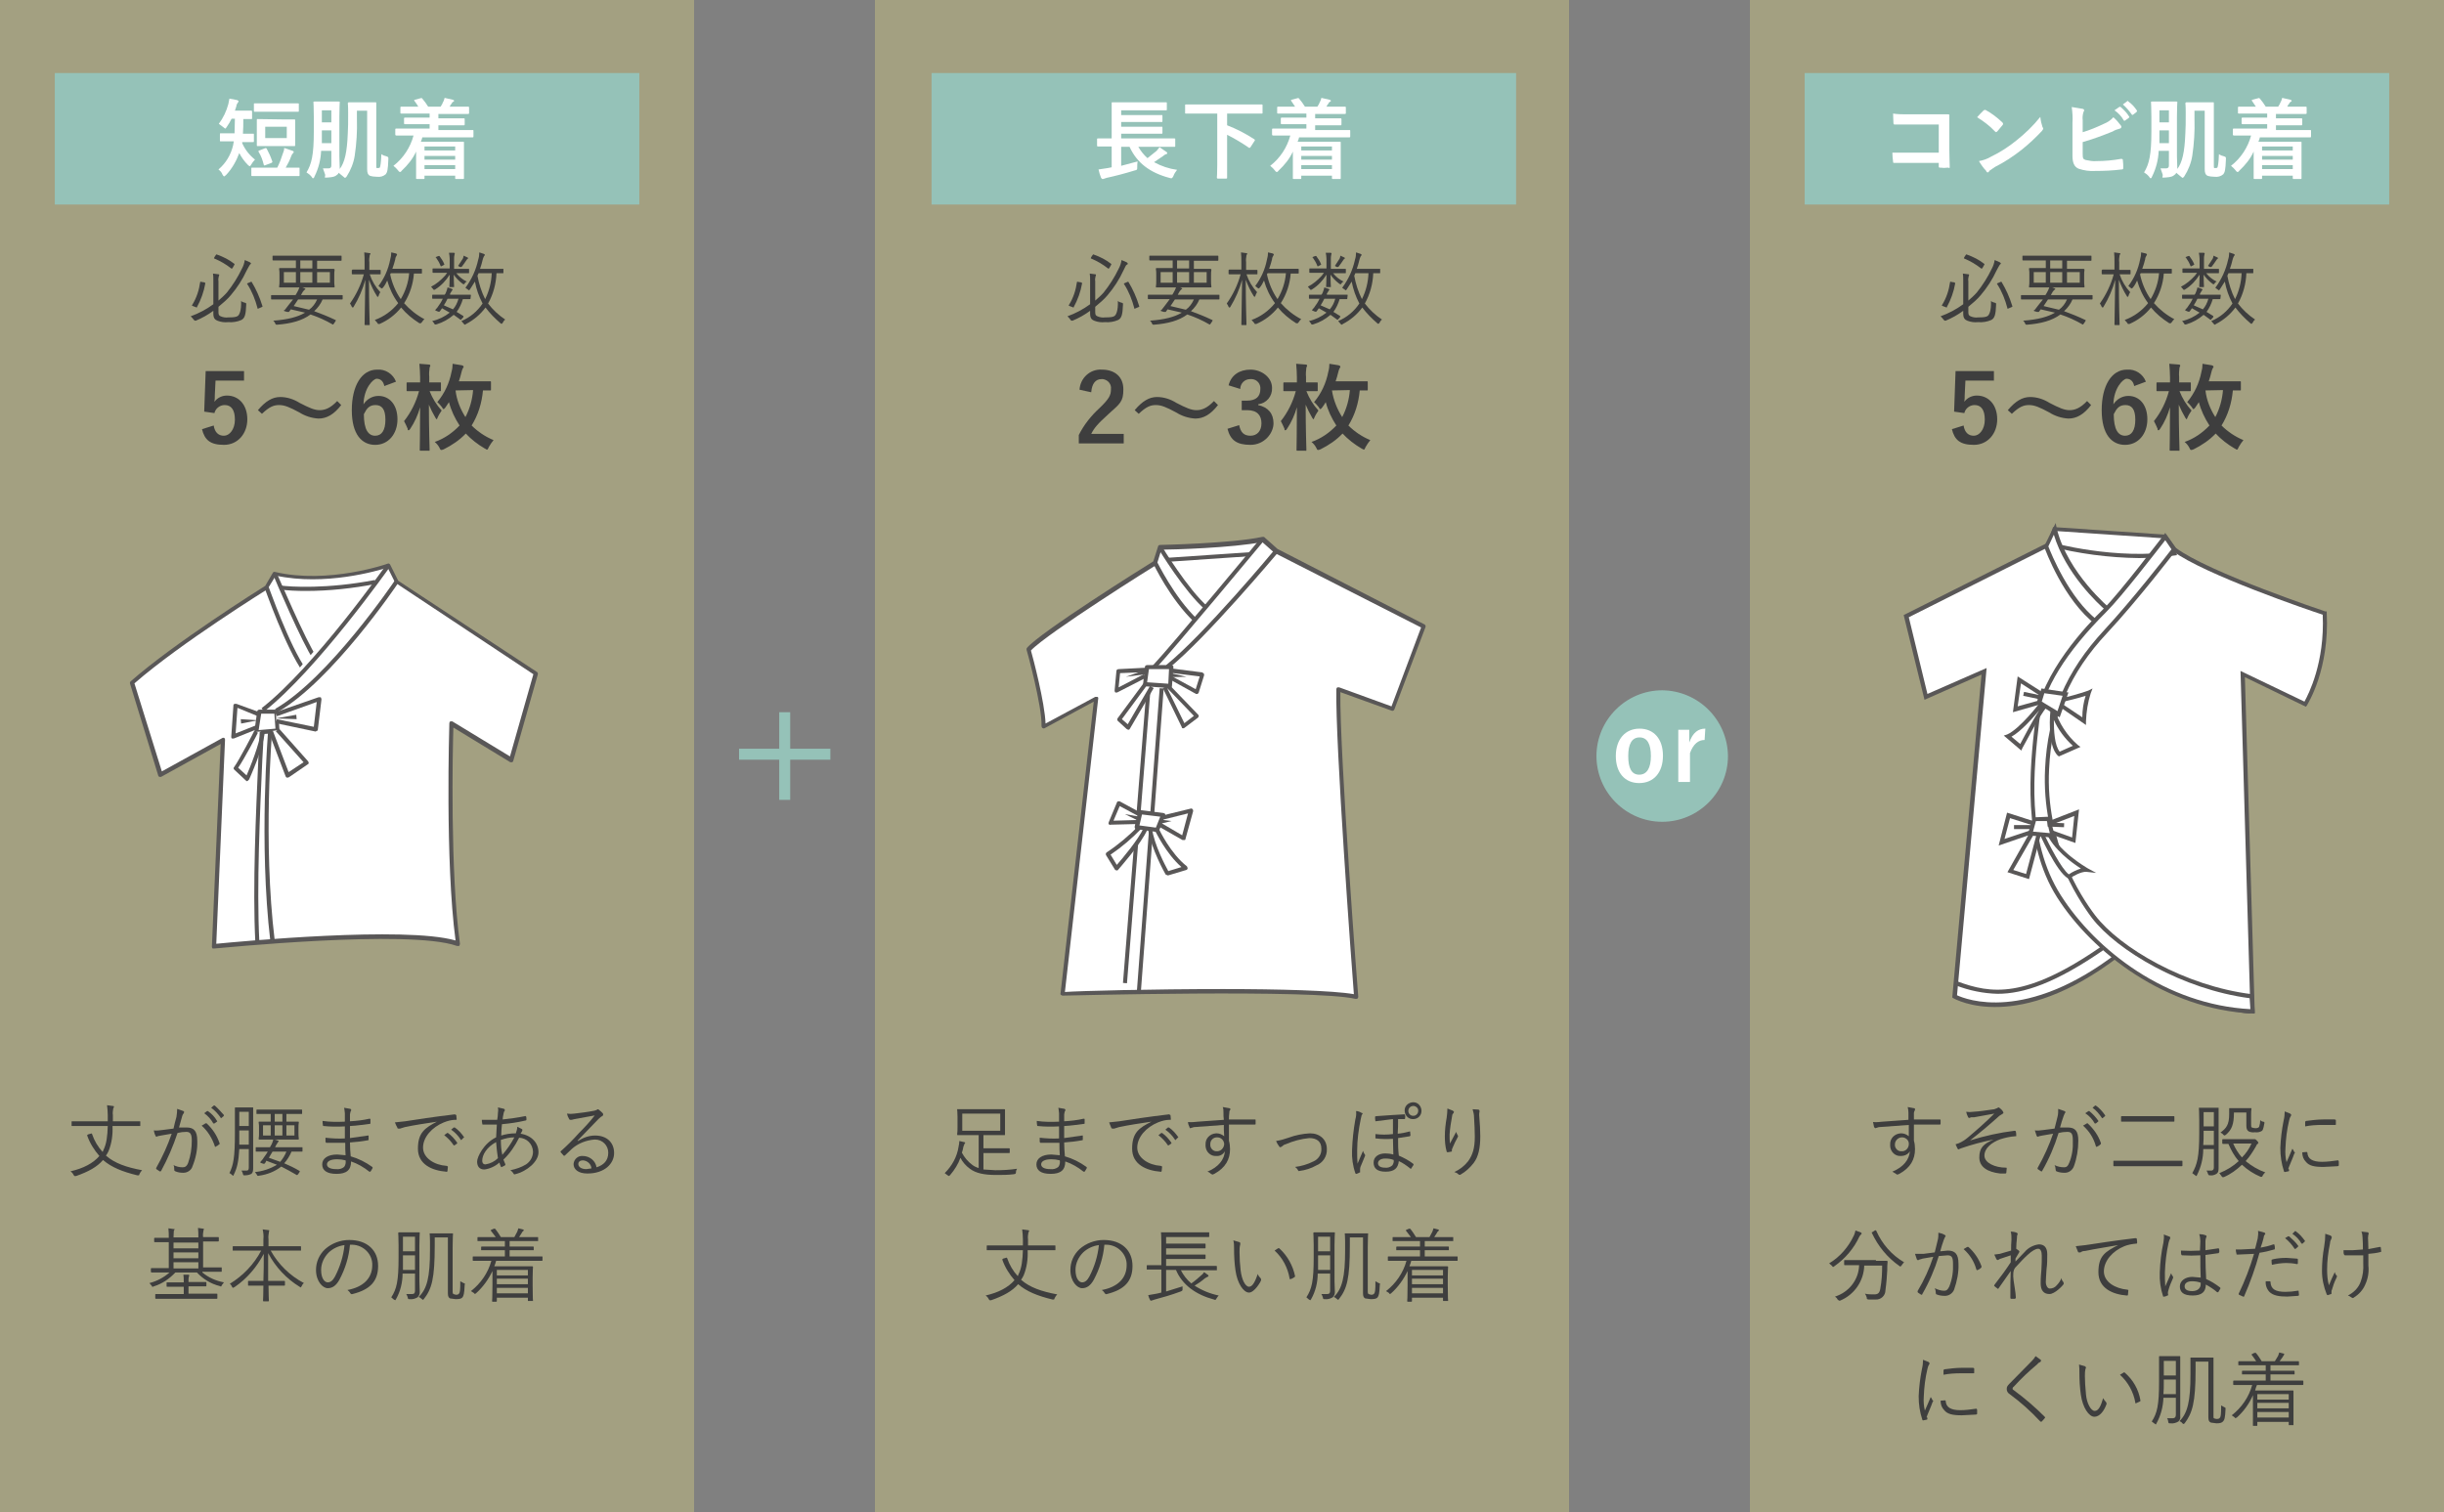 <?xml version="1.0" encoding="utf-8"?>
<!-- Generator: Adobe Illustrator 26.0.1, SVG Export Plug-In . SVG Version: 6.00 Build 0)  -->
<svg version="1.1" id="レイヤー_1" xmlns="http://www.w3.org/2000/svg" xmlns:xlink="http://www.w3.org/1999/xlink" x="0px"
	 y="0px" viewBox="0 0 669 414" style="enable-background:new 0 0 669 414;" xml:space="preserve">
<rect x="0" y="0" width="669" height="414" fill="#808080" stroke="none"/>
<style type="text/css">
	.st0{opacity:0.3;fill:#F5EB82;enable-background:new    ;}
	.st1{fill:#95C2B8;}
	.st2{fill:#FFFFFF;}
	.st3{fill:#595757;}
	.st4{fill:none;}
	.st5{fill:#3E3E3E;}
	.st6{fill:none;stroke:#95C2B8;stroke-width:3;}
</style>
<g id="レイヤー_2_00000133496723346406324030000016451895358453589684_">
	<g id="design">
		<rect class="st0" width="190" height="414"/>
		<rect x="239.5" class="st0" width="190" height="414"/>
		<rect x="479" class="st0" width="190" height="414"/>
		<rect x="15" y="20" class="st1" width="160" height="36"/>
		<rect x="255" y="20" class="st1" width="160" height="36"/>
		<rect x="494" y="20" class="st1" width="160" height="36"/>
	</g>
	<g id="img">
		<g>
			<g>
				<path class="st2" d="M73,160.7c0,0-24.2,15-36.9,26.2l7.7,25.2l17.2-9.5l-2.4,56.6c0,0,53.3-5.5,66.7-0.8
					c-3-21.9-1.8-60.3-1.8-60.3l16.5,10l6.7-23.7l-38.1-25.1l-2.3-4.5c0,0-16.2,5.7-31.1,2.2L73,160.7z"/>
				<path class="st3" d="M58.6,259.7h-0.4c-0.1-0.1-0.2-0.3-0.2-0.5l2.4-55.5l-16.3,9h-0.5c-0.1-0.1-0.3-0.2-0.3-0.4l-7.7-25.1
					c-0.1-0.2,0-0.4,0.1-0.6c12.2-10.7,35-25,36.9-26.2l2.1-3.6c0.1-0.2,0.4-0.3,0.6-0.2c14.6,3.4,30.7-2.2,30.9-2.3
					s0.5,0.1,0.6,0.3l2.2,4.4l38,25c0.2,0.2,0.3,0.4,0.2,0.7l-6.7,23.6c0,0.2-0.2,0.3-0.3,0.4h-0.5l-15.6-9.5
					c-0.2,6.1-0.9,39.6,1.8,59.2c0,0.2-0.1,0.4-0.2,0.6h-0.6C112,254.3,59.2,259.7,58.6,259.7z M61,202h0.3c0.2,0.1,0.3,0.3,0.3,0.5
					l-2.4,55.9c6.2-0.6,51.6-4.9,65.5-0.9c-2.9-21.8-1.7-59.1-1.7-59.5c0-0.2,0.1-0.4,0.3-0.5h0.5l15.8,9.6l6.4-22.5l-37.7-25
					l-0.2-0.2l-2-4c-2.8,0.9-17.2,5.1-30.6,2.2l-2.1,3.4v0.2c-0.3,0.2-24,14.9-36.6,25.9l7.5,24.1l16.5-9.1L61,202z"/>
			</g>
			<g>
				<polyline class="st2" points="70.8,195.4 64.5,193 63.8,201.7 70.5,199 				"/>
				<path class="st3" d="M63.8,202.2h-0.3c-0.2-0.1-0.2-0.3-0.2-0.5l0.6-8.6c0-0.2,0.1-0.3,0.3-0.4h0.5L71,195l-0.4,1.1l-5.6-2.3
					l-0.5,7l5.8-2.3l0.4,1l-6.7,2.7H63.8z"/>
			</g>
			<g>
				<polygon class="st2" points="71,194.8 70.1,200.5 76,200 75.6,194.8 				"/>
				<path class="st3" d="M70.1,201h-0.4c-0.1-0.2-0.1-0.3-0.1-0.5l0.8-5.7c0-0.3,0.3-0.5,0.6-0.5h4.6c0.3,0,0.6,0.3,0.6,0.6l0,0
					l0.3,5.2c0,0.3-0.2,0.6-0.5,0.6l-5.8,0.4L70.1,201z M71.5,195.4l-0.7,4.5l4.6-0.4l-0.3-4.1H71.5z"/>
			</g>
			<g>
				<polyline class="st2" points="75.6,195.5 87.4,191.4 86.4,199.7 75.6,197.4 				"/>
				<path class="st3" d="M86.4,200.3L86.4,200.3L75.5,198l0.2-1.1l10.2,2.1l0.8-6.8l-10.9,3.9l-0.4-1.1l11.8-4.1h0.6
					c0.1,0.2,0.2,0.4,0.2,0.6l-1,8.3c0,0.2-0.1,0.3-0.3,0.3h0L86.4,200.3z"/>
			</g>
			<g>
				<path class="st2" d="M70.1,200.4c0,0-4.3,8.3-5.6,9.9l3.1,3c0,0,4-8.6,4.4-13.1"/>
				<path class="st3" d="M67.6,213.9l-0.3-0.2l-3.2-3c-0.2-0.2-0.2-0.5,0-0.7c1.2-1.6,5.5-9.8,5.5-9.9l1,0.5
					c-0.1,0.3-3.8,7.3-5.4,9.6l2.3,2.1c0.9-2.1,3.6-8.6,3.9-12.2h1.1c-0.3,4.6-4.2,13-4.3,13.3l-0.4,0.4L67.6,213.9z"/>
			</g>
			<g>
				<polyline class="st2" points="74.1,200.2 78.8,212.3 83.9,208.8 76,199.9 				"/>
				<path class="st3" d="M78.8,212.9h-0.2c-0.2,0-0.3-0.1-0.4-0.3l-4.6-12.1l1.1-0.4l4.3,11.3l4.1-2.7l-7.6-8.5l0.9-0.7l7.9,8.9
					c0.1,0.1,0.2,0.3,0.2,0.5c0,0.2-0.1,0.3-0.3,0.4l-5.1,3.5L78.8,212.9z"/>
			</g>
			<g>
				<path class="st2" d="M73,160.7c0,0,5.6,16.4,10.4,23"/>
				<path class="st3" d="M83,184.1c-4.8-6.7-10.3-22.5-10.6-23.2l1.1-0.3c0.1,0.1,5.7,16.3,10.4,22.8L83,184.1z"/>
			</g>
			<g>
				<path class="st2" d="M75.2,157c0,0,8.1,18.9,11,23.3"/>
				<path class="st3" d="M85.8,180.6c-3-4.3-10.8-22.6-11.1-23.4l1-0.4c0.1,0.2,8.1,18.9,11,23.1L85.8,180.6z"/>
			</g>
			<g>
				<path class="st2" d="M106.3,154.8c0,0-19.7,28.1-34.3,39.6"/>
				<path class="st3" d="M72.3,194.8l-0.7-0.9c14.4-11.2,34.1-39.2,34.3-39.5l0.9,0.7C106.6,155.4,86.8,183.4,72.3,194.8z"/>
			</g>
			<g>
				<path class="st2" d="M108.6,159.3c0,0-18,26.8-33,35.2"/>
				<path class="st3" d="M75.9,195l-0.6-0.9c14.7-8.4,32.6-34.9,32.8-35.2l0.9,0.7C108.9,159.8,90.8,186.6,75.9,195z"/>
			</g>
			<g>
				<path class="st2" d="M71.6,200.4c-0.5,12.2-2.1,38.8-1.2,57.8"/>
				<path class="st3" d="M69.9,258.2c-0.8-15.6,0.2-36.3,0.8-50.1c0.2-2.9,0.3-5.6,0.4-7.8h1.1c-0.1,2.2-0.2,4.8-0.4,7.8
					c-0.6,13.7-1.6,34.4-0.8,49.9L69.9,258.2z"/>
			</g>
			<g>
				<path class="st2" d="M74,200c0,0-2.7,30.3,0.6,57.7"/>
				<path class="st3" d="M74,257.7c-3.2-27.1-0.6-57.4-0.6-57.7h1.1c0,0.3-2.6,30.5,0.7,57.5L74,257.7z"/>
			</g>
			<g>
				<path class="st2" d="M76.6,160.8c3.2,0.5,13.3,1,26.1-1.5"/>
				<path class="st3" d="M83.7,161.8c-2.4,0-4.8-0.1-7.2-0.4l0.2-1.1c2.8,0.4,12.9,1,25.9-1.5l0.2,1.1
					C96.5,161.1,90.1,161.8,83.7,161.8z"/>
			</g>
			<g>
				<line class="st4" x1="66" y1="197.5" x2="70.6" y2="197.2"/>
				<polygon class="st3" points="65.9,196.9 70.6,197.2 66,198.1 65.9,196.9 				"/>
			</g>
			<g>
				<line class="st4" x1="81.1" y1="196.3" x2="75.4" y2="196.7"/>
				<polygon class="st3" points="81.2,196.9 75.4,196.7 81.1,195.7 81.2,196.9 				"/>
			</g>
		</g>
		<g>
			<g>
				<path class="st2" d="M349.3,150.9l40.4,20.6l-8.5,22.6l-14.8-5.4c-0.4,15.9,4.8,84.2,4.8,84.2c-11.5-2.7-80.4-0.9-80.4-0.9
					l9.3-80.9l-14.5,7.8c0.2-5.6-4-21.1-4-21.1c3.7-4.5,34.6-23.8,34.6-23.8l1.3-4.2c0,0,19.6-0.4,28.1-2.2L349.3,150.9z"/>
				<path class="st3" d="M371.2,273.5h-0.1c-11.3-2.7-79.6-0.9-80.3-0.9l-0.4-0.2c-0.1-0.1-0.2-0.3-0.1-0.4l9.1-79.9l-13.5,7.3
					c-0.2,0.1-0.4,0-0.6-0.1c-0.1-0.1-0.2-0.3-0.2-0.5c0.2-5.4-4-20.7-4.1-20.9c0-0.2,0-0.4,0.1-0.5c3.6-4.3,31.8-22,34.6-23.7
					l1.3-4.1c0-0.2,0.3-0.4,0.5-0.4c0.2,0,19.7-0.4,28-2.2h0.5l3.7,3.3L390,171c0.2,0.2,0.3,0.4,0.2,0.7l-8.5,22.5
					c-0.1,0.3-0.4,0.5-0.7,0.4l-14.1-5.1c-0.2,17,4.8,82.7,4.9,83.4c0,0.2-0.1,0.4-0.2,0.5L371.2,273.5z M334.7,270.8
					c15.4,0,30.2,0.4,35.9,1.4c-0.6-7.5-5.1-68.7-4.8-83.5c0-0.2,0.1-0.4,0.3-0.5h0.5l14.3,5.2l8.1-21.6l-39.9-20.3H349l-3.5-3.1
					c-7.9,1.6-24.7,2.1-27.6,2.1l-1.2,3.9c0,0.1-0.1,0.3-0.2,0.3s-29.9,18.7-34.3,23.4c0.6,2.1,3.8,14.3,4,20l13.6-7.3h0.6
					c0.2,0.1,0.3,0.3,0.2,0.5c0,0,0,0.1,0,0.1l-9.1,80.2C295.5,271.3,315.5,270.8,334.7,270.8z"/>
			</g>
			<g>
				<path class="st2" d="M316.2,154c0,0,4.6,9.8,11.1,15.9"/>
				<path class="st3" d="M326.9,170.3c-6.5-6.1-11.2-15.9-11.2-16l1-0.5c0.1,0.1,4.7,9.7,11,15.7L326.9,170.3z"/>
			</g>
			<g>
				<path class="st2" d="M317.5,149.8c0,0,7.2,11.9,12.7,16.7"/>
				<path class="st3" d="M329.9,166.9c-5.6-4.8-12.6-16.3-12.9-16.8l1-0.6c0,0.1,7.2,11.9,12.6,16.6L329.9,166.9z"/>
			</g>
			<g>
				<path class="st2" d="M345.6,147.6c0,0-24.1,29.1-29.9,35.2"/>
				<path class="st3" d="M316.2,183.2l-0.9-0.7c5.7-6.1,29.7-35,29.9-35.3l0.9,0.7C345.8,148.2,321.8,177.2,316.2,183.2z"/>
			</g>
			<g>
				<path class="st2" d="M349.3,150.9c0,0-19.3,23.3-29.7,31.6"/>
				<path class="st3" d="M319.9,183l-0.7-0.9c10.2-8.2,29.5-31.3,29.7-31.6l0.9,0.8C349.6,151.5,330.2,174.7,319.9,183z"/>
			</g>
			<g>
				<polyline class="st2" points="314,183.3 306.2,183.7 305.6,189 313.4,185 				"/>
				<path class="st3" d="M305.6,189.6h-0.3c-0.1-0.1-0.2-0.3-0.2-0.5l0.5-5.4c0-0.3,0.3-0.5,0.6-0.5l7.8-0.4v1.2l-7.4,0.3l-0.4,3.9
					l6.9-3.6l0.5,1l-7.8,4H305.6z"/>
			</g>
			<g>
				<polyline class="st2" points="320.5,183.5 329.2,184.6 327.7,189.4 320.3,185.3 				"/>
				<path class="st3" d="M327.7,190h-0.3l-7.4-4.1l0.5-0.9l6.8,3.7l1.1-3.5l-8-1V183l8.7,1.1l0.4,0.3c0.1,0.1,0.1,0.3,0.1,0.5
					l-1.5,4.8c-0.1,0.1-0.2,0.2-0.3,0.3L327.7,190z"/>
			</g>
			<g>
				<line class="st4" x1="315.3" y1="188.1" x2="308.2" y2="271.1"/>
				
					<rect x="269.5" y="227" transform="matrix(7.974522e-02 -0.997 0.997 7.974522e-02 59.583 519.71)" class="st3" width="83.6" height="1.1"/>
			</g>
			<g>
				<line class="st4" x1="311.6" y1="271.8" x2="317.9" y2="188.1"/>
				
					<rect x="273" y="229.7" transform="matrix(7.497878e-02 -0.997 0.997 7.497878e-02 61.668 527.035)" class="st3" width="83.9" height="1.1"/>
			</g>
			<g>
				<polyline class="st2" points="313.4,187.4 306.4,197 308.8,199.2 315.3,188.1 				"/>
				<path class="st3" d="M308.8,199.8l-0.4-0.2l-2.4-2.2c-0.2-0.2-0.2-0.5-0.1-0.7l7.1-9.6l0.9,0.6l-6.8,9.2l1.6,1.4l6.1-10.5l1,0.6
					l-6.5,11.1c-0.1,0.2-0.2,0.3-0.4,0.3L308.8,199.8z"/>
			</g>
			<g>
				<polyline class="st2" points="319.7,187.8 327.7,196.1 324,198.9 318.8,188.1 				"/>
				<path class="st3" d="M324,199.4h-0.2c-0.2,0-0.3-0.1-0.3-0.3l-5.2-10.7l1-0.5v0.2l0.7-0.7l8,8.3c0.1,0.1,0.2,0.3,0.1,0.4
					c0,0.2-0.1,0.3-0.2,0.4l-3.7,2.8L324,199.4z M319.5,188.4l4.7,9.6l2.6-2L319.5,188.4z"/>
			</g>
			<g>
				<polyline class="st2" points="317.9,223.9 326,221.8 324,229.4 317.5,225.7 				"/>
				<path class="st3" d="M324,230h-0.3l-6.5-3.7l0.6-1l5.8,3.4l1.6-6l-7.2,1.8l-0.3-1.1l8.2-2c0.2-0.1,0.4,0,0.5,0.1
					c0.2,0.2,0.2,0.4,0.2,0.6l-2.1,7.6c0,0.2-0.1,0.3-0.3,0.3L324,230z"/>
			</g>
			<g>
				<polyline class="st2" points="311.9,223.1 306.2,220 304,225.3 311.8,225.2 				"/>
				<path class="st3" d="M304,225.9l-0.5-0.2c-0.1-0.2-0.1-0.4,0-0.6l2.2-5.3c0-0.2,0.2-0.3,0.3-0.4h0.5l5.7,3.1l-0.5,1l-5.2-2.8
					l-1.7,4l6.9-0.2v1.1l-7.8,0.2L304,225.9z"/>
			</g>
			<g>
				<path class="st2" d="M312.1,226.5c-2.7,2.8-5.7,5.2-8.9,7.4l2.4,3.9c0,0,6.2-6.9,8-11"/>
				<path class="st3" d="M305.6,238.3L305.6,238.3c-0.2,0-0.3-0.1-0.4-0.2l-2.4-3.9c-0.2-0.3-0.1-0.6,0.1-0.8
					c3.2-2.1,6.1-4.6,8.8-7.3l0.8,0.7c-2.6,2.7-5.4,5.1-8.5,7.2l1.7,2.8c1.5-1.7,5.9-6.9,7.4-10.2l1,0.5c-1.8,4.1-7.8,10.7-8,11
					S305.8,238.3,305.6,238.3z"/>
			</g>
			<g>
				<path class="st2" d="M316.8,227.2c0,0,3.1,6.7,7.7,10.4l-5,1.5c0,0-3.9-6.7-4.8-12.5"/>
				<path class="st3" d="M319.5,239.6c-0.2,0-0.4-0.1-0.5-0.3c-0.1-0.2-3.9-6.8-4.8-12.6h1.1c0.7,4.8,3.7,10.3,4.5,11.8l3.6-1.1
					c-4.3-3.8-7-9.6-7.2-9.9l1.1-0.4c0,0,3.1,6.6,7.6,10.1c0.1,0.2,0.2,0.4,0.2,0.6c-0.1,0.2-0.2,0.4-0.4,0.4l-5,1.5L319.5,239.6z"
					/>
			</g>
			<g>
				<polygon class="st2" points="314,182.6 313.4,187.3 320.3,187.9 320.6,182.6 				"/>
				<path class="st3" d="M320.3,188.4h-0.1l-6.8-0.5l-0.4-0.2c-0.1-0.1-0.2-0.3-0.1-0.4l0.5-4.7c0-0.3,0.3-0.5,0.6-0.5h6.6
					c0.2,0,0.4,0.1,0.5,0.2c0.1,0.1,0.1,0.2,0.1,0.4l-0.4,5.2c0,0.2-0.1,0.3-0.2,0.4L320.3,188.4z M314,186.8l5.8,0.4l0.2-4h-5.5
					L314,186.8z"/>
			</g>
			<g>
				<polygon class="st2" points="312.1,222.4 318.4,223.1 316.8,227.2 311.2,226.5 				"/>
				<path class="st3" d="M316.8,227.8h-0.1l-5.6-0.8l-0.4-0.2c-0.1-0.1-0.1-0.3-0.1-0.5l1-4c0-0.3,0.3-0.5,0.6-0.5l6.3,0.8l0.4,0.2
					c0.1,0.1,0.1,0.4,0,0.5l-1.6,4.1C317.2,227.6,317,227.8,316.8,227.8z M311.9,226l4.5,0.6l1.2-3l-5-0.6L311.9,226z"/>
			</g>
			<g>
				<line class="st4" x1="313.4" y1="184.1" x2="308.2" y2="185.3"/>
				<polygon class="st3" points="313.6,184.6 308.2,185.3 313.3,183.5 313.6,184.6 				"/>
			</g>
			<g>
				<line class="st4" x1="320.4" y1="184.8" x2="324.8" y2="185.3"/>
				<polygon class="st3" points="320.4,184.3 324.8,185.3 320.3,185.4 320.4,184.3 				"/>
			</g>
			<g>
				<line class="st4" x1="311.7" y1="224.2" x2="307.9" y2="222.9"/>
				<polygon class="st3" points="311.6,224.7 307.9,222.9 311.9,223.6 311.6,224.7 				"/>
			</g>
			<g>
				<line class="st4" x1="317.7" y1="224.9" x2="320.7" y2="224.8"/>
				<polygon class="st3" points="317.7,224.4 320.7,224.8 317.8,225.5 317.7,224.4 				"/>
			</g>
			<g>
				<line class="st4" x1="319.4" y1="153.1" x2="342.2" y2="151.6"/>
				
					<rect x="319.4" y="151.9" transform="matrix(0.998 -6.801529e-02 6.801529e-02 0.998 -9.607 22.856)" class="st3" width="22.9" height="1.1"/>
			</g>
		</g>
		<g>
			<g>
				<path class="st2" d="M560.9,149l-39.1,19.7l5.3,22.1l15.9-7l-8,89c0,0,17.1,9.9,44.9-11.5c13.6,6.4,30.1,16.2,36.7,15.6
					l-2.7-92.3l17.1,8.3c0,0,6.2-9.5,5.4-25c0,0-32.2-10.7-41.3-17.5l-2.4-3.5l-30.3-2.1L560.9,149z"/>
				<path class="st3" d="M616,277.5c-5.2,0-14.8-4.9-24.9-10c-3.7-1.9-7.5-3.9-11.1-5.6c-27.7,21.2-44.6,11.8-45.3,11.4l-0.3-0.2
					l8-88.4l-15.6,6.9l-5.7-23.2l39.4-19.8l1.5-4.3l31,2.1l2.6,3.6c8.9,6.7,40.6,17.3,40.9,17.4h0.4v0.4c0.8,15.5-5.2,24.9-5.4,25.3
					l-0.3,0.4l-16.7-8.1l2.7,91.9H616V277.5z M579.8,260.6l0.3,0.2c3.7,1.7,7.7,3.7,11.5,5.7c9.6,4.8,19.5,9.9,24.4,9.9l0,0
					l-2.7-92.7l17.5,8.4c1.1-2,5.6-10.7,5-23.8c-3.7-1.2-32.4-11-41-17.4v-0.2l-2.3-3.3l-29.6-2l-1.4,4l-39,19.6l5.1,21l16.2-7.1
					l-8.1,89.6c2.4,1.1,18.8,7.7,44-11.7L579.8,260.6z"/>
			</g>
			<g>
				<path class="st2" d="M560.9,149c0,0,18.2,5.1,34.9,2.4"/>
				<path class="st3" d="M585.5,152.8c-8.3-0.1-16.6-1.2-24.7-3.3l0.3-1.1c0.2,0.1,18.2,5.1,34.6,2.5l0.2,1.1
					C592.5,152.5,589,152.8,585.5,152.8z"/>
			</g>
			<g>
				<path class="st2" d="M562.4,144.8l-2.3,4.8c0,0,5.2,14.4,14,21l3.1-3.5C577.2,167.1,565.5,157.4,562.4,144.8z"/>
				<path class="st3" d="M574.2,171.4l-0.4-0.3c-8.9-6.7-14-20.7-14.2-21.3v-0.3l3.1-6.3l0.3,1.5c3,12.3,14.6,21.9,14.7,22l0.4,0.3
					L574.2,171.4z M560.7,149.6c0.7,1.8,5.6,14.1,13.4,20.2l2.3-2.7c-2.1-1.8-11-10.1-14.2-20.7L560.7,149.6z"/>
			</g>
			<g>
				<path class="st2" d="M592.7,146.9c0,0-11.6,15.3-16.5,20.2s-17.1,17.5-18.6,30.3s-3.7,32.8,6,48c9.7,15.2,29.9,30.5,53,31.5
					l-0.2-4.1c-18.8-2.3-36.7-13.2-43.3-21.8s-13.6-23.1-12.8-40.4s7.6-28.7,16.1-37.7s18.7-22.5,18.7-22.5L592.7,146.9z"/>
				<path class="st3" d="M617.2,277.5h-0.6c-23.7-1.1-43.9-16.7-53.5-31.8s-7.5-35.2-6-48.3s14.4-26.5,18.7-30.7s16.3-20,16.4-20.1
					l0.5-0.7l3.1,4.5l-0.2,0.3c-0.1,0.2-10.4,13.6-18.8,22.6c-10.3,11-15.2,22.5-15.9,37.3c-1,19.9,8.5,34.6,12.6,40
					c6.8,8.9,24.7,19.4,42.9,21.6h0.5L617.2,277.5z M592.7,147.9c-2.3,2.9-11.7,15.2-16.1,19.6c-11.2,11.2-17.4,21.3-18.4,30
					c-1.5,13-3.7,32.5,5.9,47.6s28.9,30,51.9,31.2l-0.2-3c-18.3-2.4-36.3-13-43.2-22c-4.1-5.5-13.8-20.5-12.8-40.8
					c0.7-15,5.7-26.7,16.2-38c7.6-8.2,16.8-20,18.4-22.1L592.7,147.9z"/>
			</g>
			<g>
				<polygon class="st2" points="558.6,189.9 558.2,192.3 551.6,194.2 552.8,186.1 				"/>
				<path class="st3" d="M551,195l1.3-9.8l6.9,4.4l-0.5,3.2L551,195z M553.2,187.1l-0.9,6.3l5.4-1.5l0.3-1.7L553.2,187.1z"/>
			</g>
			<g>
				<path class="st2" d="M563.9,191.8c2.7-0.6,5.3-1.3,7.9-2.3c-0.8,2.6-1.3,5.2-1.3,7.9l-6.4-4.3L563.9,191.8z"/>
				<path class="st3" d="M571,198.5l-7.4-5.1l-0.3-2.1h0.5c2.6-0.6,5.2-1.3,7.8-2.2l1.2-0.6l-0.5,1.3c-0.8,2.5-1.2,5.1-1.3,7.7
					V198.5z M564.6,192.8l5.4,3.6c0-2,0.3-4,0.9-5.9c-2.1,0.7-5.2,1.4-6.4,1.7L564.6,192.8z"/>
			</g>
			<g>
				<path class="st2" d="M559,192.5c0,0-5.7,7.6-9.4,9.1l3.5,3c0,0,4.8-9.2,6.6-11.3L559,192.5z"/>
				<path class="st3" d="M553.3,205.5l-4.8-4.1l0.9-0.3c3.5-1.5,9.1-8.8,9.1-8.9l0.4-0.5l1.6,1.6l-0.3,0.4c-1.9,2-6.5,11.1-6.6,11.1
					L553.3,205.5z M550.6,201.7l2.4,2c0.9-1.7,3.4-6.5,5.2-9.2C556.4,196.6,553.3,200.2,550.6,201.7z"/>
			</g>
			<g>
				<path class="st2" d="M561.8,194.4c0,0-0.9,9.4,1.9,12.1l4.7-2.1C565.3,201.7,563.1,198.3,561.8,194.4z"/>
				<path class="st3" d="M563.6,207.1l-0.3-0.2c-3-2.8-2.1-12.1-2-12.5l0.2-2.9l0.9,2.7c1.2,3.8,3.4,7.2,6.4,9.8l0.7,0.5
					L563.6,207.1z M562.2,197.1c0,3,0.2,7,1.6,8.7l3.6-1.6C565.2,202.2,563.4,199.8,562.2,197.1L562.2,197.1z"/>
			</g>
			<g>
				<polygon class="st2" points="559.2,189.1 558.2,192.3 563.5,195.5 565.4,190.1 				"/>
				<path class="st3" d="M563.8,196.4l-6.2-3.8l1.2-4.1l7.4,1.1L563.8,196.4z M558.9,192.1l4.3,2.6l1.4-4.2l-5-0.7L558.9,192.1z"/>
			</g>
			<g>
				<polygon class="st2" points="556.9,225.5 549.8,223.3 547.9,230.6 556.7,227.6 				"/>
				<path class="st3" d="M547.1,231.5l2.3-9l8.1,2.6l-0.2,2.9L547.1,231.5z M550.2,224l-1.5,5.7l7.5-2.5v-1.3L550.2,224z"/>
			</g>
			<g>
				<polygon class="st2" points="560.2,225.7 568.5,222.5 567.6,230 560.2,227.4 				"/>
				<path class="st3" d="M568.1,230.8l-8.5-3v-2.5l9.5-3.7L568.1,230.8z M560.8,227l6.4,2.3l0.6-5.9l-7,2.7V227z"/>
			</g>
			<g>
				<polygon class="st2" points="556.9,226.8 550.3,238.5 555,240 558.4,227.2 				"/>
				<path class="st3" d="M555.4,240.7l-5.9-1.9l7.1-12.6l2.5,0.6L555.4,240.7z M551.1,238.2l3.5,1.1l3.1-11.7h-0.5L551.1,238.2z"/>
			</g>
			<g>
				<path class="st2" d="M558.4,227.2c0,0,4.9,11.1,7.9,12.8c0,0,3.1-2,4.9-1.9c0,0-8.4-4.7-10.7-10.7L558.4,227.2z"/>
				<path class="st3" d="M566.4,240.7l-0.3-0.2c-3.2-1.7-8-12.6-8.2-13.1l-0.4-0.8l3.4,0.3v0.3c2.2,5.8,10.4,10.4,10.5,10.5l2.4,1.3
					l-2.7-0.3c-1.4-0.1-3.7,1.2-4.5,1.8L566.4,240.7z M559.3,227.9c1.6,3.3,4.9,9.9,7,11.5c1-0.7,2.1-1.2,3.3-1.6
					c-2.5-1.6-7.6-5.3-9.5-9.9H559.3z"/>
			</g>
			<g>
				<polygon class="st2" points="556.9,224.4 555.8,228.2 561.8,228.7 560.7,224.2 				"/>
				<path class="st3" d="M562.6,229.4l-7.6-0.7l1.5-4.9l4.6-0.2L562.6,229.4z M556.5,227.7l4.6,0.4l-0.8-3.3h-3L556.5,227.7z"/>
			</g>
			<g>
				<line class="st4" x1="554.4" y1="190.3" x2="559" y2="191.2"/>
				
					<rect x="555.9" y="188.3" transform="matrix(0.204 -0.979 0.979 0.204 256.066 696.326)" class="st3" width="1.1" height="4.6"/>
			</g>
			<g>
				<line class="st4" x1="560.5" y1="225.7" x2="565" y2="225.9"/>
				
					<rect x="562.3" y="223.5" transform="matrix(4.187568e-02 -0.999 0.999 4.187568e-02 313.664 778.681)" class="st3" width="1.1" height="4.5"/>
			</g>
			<g>
				<line class="st4" x1="556.2" y1="226.5" x2="551.3" y2="226.5"/>
				<rect x="551.3" y="225.9" class="st3" width="4.9" height="1.1"/>
			</g>
			<g>
				<path class="st2" d="M535.6,269.2c8.9,3.3,18.5,5.3,40.2-9.8"/>
				<path class="st3" d="M546.8,272.1c-3.9-0.1-7.8-0.9-11.4-2.3l0.4-1.1c9.2,3.4,18.6,4.9,39.6-9.7l0.7,0.9
					C562.7,269.2,553.9,272.1,546.8,272.1z"/>
			</g>
		</g>
	</g>
	<g id="text">
		<g>
			<path class="st5" d="M30.8,308.3c0.1,2.4-0.2,4.7-1.1,6.9c-0.2,0.4-0.4,0.8-0.7,1.2c2.4,2.1,5.6,3.2,9.9,4
				c-0.3,0.3-0.5,0.6-0.7,1c-0.1,0.3-0.1,0.4-0.3,0.4h-0.3c-4.1-1-7.1-2.2-9.4-4.2c-1.6,1.9-4,3.2-7.4,4.4h-0.3
				c-0.2,0-0.2-0.1-0.4-0.4c-0.2-0.4-0.5-0.7-0.8-0.9c3.5-0.8,6.2-2.2,7.9-4.2c-1.4-1.6-2.6-3.5-3.3-5.5c-0.1-0.2,0-0.3,0.2-0.4
				l0.7-0.2c0.2-0.1,0.3-0.1,0.4,0.1c0.6,1.8,1.6,3.5,2.9,4.9l0.2-0.5c0.9-1.8,1.1-3.9,1.2-6.6h-9.7c-0.2,0-0.2,0-0.2-0.1v-1.1
				c0-0.1,0-0.1,0.2-0.1h9.7v-1.7c0-0.9-0.1-1.8-0.2-2.7l1.5,0.2c0.3,0,0.4,0.1,0.4,0.2s-0.1,0.3-0.2,0.5c-0.1,0.6-0.2,1.2-0.1,1.8
				v1.7h7.3c0.2,0,0.2,0,0.2,0.1v1.1c0,0.1,0,0.1-0.2,0.1L30.8,308.3L30.8,308.3z"/>
			<path class="st5" d="M48.3,305.8c0.1-0.7,0.2-1.5,0.2-2.2l1.7,0.6c0.2,0.1,0.3,0.4,0.1,0.5c0,0,0,0,0,0.1
				c-0.2,0.2-0.3,0.4-0.4,0.7l-0.9,3.2h2.1c1.9,0,2.9,0.9,2.9,3.6c0.1,2.4-0.4,4.8-1.3,7c-0.3,1.1-1.4,1.8-2.5,1.8
				c-0.8,0-1.5-0.1-2.2-0.4c-0.2-0.1-0.3-0.2-0.3-0.4c0-0.4,0-0.9-0.2-1.3c0.8,0.4,1.6,0.6,2.5,0.6c0.6,0,1.1-0.2,1.5-1.2
				c0.7-2,1-4,1-6.1c0-1.8-0.4-2.4-1.5-2.4c-0.8,0-1.6,0.1-2.4,0.3c-1.2,3.6-2.7,7.1-4.5,10.4c-0.1,0.1-0.2,0.2-0.4,0.1l-0.9-0.6
				c-0.1-0.1-0.1-0.2,0-0.4c1.7-3,3.1-6.1,4.2-9.3l-2.9,0.5l-1,0.2c-0.2,0.2-0.4,0.2-0.5-0.1c-0.3-0.5-0.4-1-0.5-1.5
				c0.8,0.1,1.5,0,2.3-0.1l3.1-0.4C47.7,307.9,48,307,48.3,305.8z M56.2,307.6c0.2-0.1,0.3-0.1,0.4,0c1.6,1.5,2.8,3.3,3.5,5.4
				c0.1,0.1,0.1,0.2-0.1,0.3c-0.3,0.3-0.6,0.5-0.9,0.6c-0.1,0.2-0.3,0.1-0.3-0.1c-0.7-2.1-1.9-4.1-3.6-5.6L56.2,307.6z M56.7,304.2
				h0.2c1,0.7,1.9,1.6,2.5,2.7c0.1,0,0.1,0.1,0,0.2l-0.7,0.5h-0.3c-0.6-1.1-1.5-2.1-2.5-2.8L56.7,304.2z M58.5,302.7h0.3
				c0.9,0.8,1.7,1.7,2.5,2.6c0,0.1,0,0.2-0.1,0.3l-0.6,0.5c-0.1,0.1-0.2,0.1-0.2-0.1c-0.7-1-1.6-2-2.6-2.7L58.5,302.7z"/>
			<path class="st5" d="M69.3,316.8v3c0,0.8-0.1,1.3-0.5,1.6c-0.6,0.3-1.2,0.4-1.8,0.4c-0.4,0-0.4,0-0.5-0.4
				c-0.1-0.3-0.2-0.6-0.4-0.9c0.5,0,0.9,0,1.4,0c0.4,0,0.6-0.2,0.6-0.8v-5.1h-2.6c-0.2,3.5-0.6,5.2-1.5,7c0,0.2-0.1,0.3-0.2,0.3
				l-0.3-0.2c-0.2-0.2-0.4-0.4-0.7-0.5c1.1-2.3,1.5-4.2,1.5-11.1v-6.7c0-0.2,0-0.2,0.2-0.2h4.7c0.1,0,0.1,0,0.1,0.2L69.3,316.8
				L69.3,316.8z M68.1,309.5h-2.6v3.9h2.6L68.1,309.5z M68.1,304.4h-2.6v3.9h2.6L68.1,304.4z M82.8,315.1c0,0.2,0,0.2-0.1,0.2h-2.9
				c-0.5,1.2-1.2,2.3-2,3.2c1.4,0.6,2.9,1.3,4.2,2.1c0.1,0.1,0.1,0.1,0,0.3l-0.4,0.6c-0.2,0.2-0.3,0.3-0.4,0.2
				c-1.4-0.8-2.8-1.6-4.2-2.3c-1.8,1.4-3.9,2.2-6.1,2.5c-0.4,0.1-0.4,0.1-0.6-0.3l-0.5-0.7c2.1-0.2,4.2-0.9,6-2l-2.9-1.1
				c-0.1,0.2-0.2,0.5-0.4,0.7c-0.2,0.2-0.2,0.2-0.5,0.1l-0.6-0.2c-0.2-0.1-0.2-0.1-0.1-0.3c0.4-0.4,0.7-0.8,1-1.3
				c0.4-0.5,0.7-1,1-1.5h-3.2c-0.1,0-0.1,0-0.1-0.2v-0.8c0-0.2,0-0.2,0.1-0.2h3.8l0.5-0.9c0.2-0.4,0.3-0.8,0.4-1.2
				c0.5,0,0.9,0.1,1.3,0.3c0.1,0,0.2,0.1,0.2,0.2l0,0l-0.2,0.2l-0.5,0.8l-0.3,0.6h7.4c0.1,0,0.1,0,0.1,0.2V315.1z M82.7,304.9
				c0,0.1,0,0.1-0.2,0.1h-4.1v2.1h3.2c0.2,0,0.2,0,0.2,0.2c-0.1,0.5-0.1,1-0.1,1.5v1.4c0,0.5,0,1.1,0.1,1.6c0,0.1,0,0.2-0.2,0.2H71
				c-0.2,0-0.2-0.1-0.2-0.2c0.1-0.5,0.1-1.1,0.1-1.6v-1.4c0-0.5,0-1-0.1-1.5c0-0.2,0-0.2,0.2-0.2h3.1V305h-3.7c-0.2,0-0.2,0-0.2-0.1
				V304c0-0.2,0-0.2,0.2-0.2h12.1c0.2,0,0.2,0,0.2,0.2L82.7,304.9z M74.1,308.1H72v2.8h2.1L74.1,308.1z M74.6,315.3l-1,1.7l3.1,1.1
				c0.7-0.8,1.3-1.8,1.7-2.8L74.6,315.3z M77.3,305h-2.1v2.1h2.1L77.3,305z M77.3,308.1h-2.1v2.8h2.1L77.3,308.1z M80.6,308.1h-2.2
				v2.8h2.2L80.6,308.1z"/>
			<path class="st5" d="M94.5,312.9h-5.1c-0.2,0-0.2-0.1-0.3-0.3v-1.1c1.8,0.2,3.5,0.3,5.3,0.2v-3.3c-1.9,0.1-3.9,0.1-5.8-0.1
				c-0.2,0-0.2-0.1-0.2-0.2c-0.1-0.4-0.1-0.8-0.1-1.2c2,0.3,4.1,0.3,6.1,0.2v-2.3c-0.1-0.7-0.1-1.1-0.2-1.5l1.7,0.3
				c0.2,0.1,0.3,0.3,0.2,0.5c-0.2,0.2-0.2,0.6-0.3,1v1.9c1.8-0.1,3.6-0.3,5.3-0.7c0.2,0,0.3,0,0.3,0.2v0.9c0,0.2,0,0.3-0.1,0.3
				c-1.7,0.2-3.5,0.5-5.5,0.6v3.3l4.9-0.7h0.2v1.1c0,0.1,0,0.2-0.2,0.2c-1.6,0.3-3.3,0.5-4.9,0.6c0,1.4,0.1,2.5,0.2,3.8
				c2.1,0.6,4.1,1.6,5.9,2.9c0.1,0.1,0.1,0.1,0.1,0.3c-0.2,0.4-0.4,0.7-0.6,1h-0.3c-1.5-1.2-3.2-2.2-5-2.8c0,2.4-1.3,3.4-4,3.4
				s-3.9-1-3.9-2.6s1.5-2.7,4.1-2.7l2.3,0.2C94.5,315.1,94.5,314.1,94.5,312.9z M92.3,317.4c-1.9,0-2.8,0.6-2.8,1.4s0.9,1.3,2.5,1.3
				c0.8,0.1,1.6-0.1,2.2-0.6c0.4-0.5,0.5-1.2,0.4-1.8C93.8,317.5,93.1,317.4,92.3,317.4z"/>
			<path class="st5" d="M119.7,307.1c-3.3,0.5-6.1,0.9-8.9,1.5l-1.3,0.4h-0.4c-0.2,0-0.3,0-0.3-0.2c-0.3-0.5-0.5-1-0.7-1.5l2.8-0.3
				c3.2-0.5,7.7-1.2,13.6-1.9l0.4,0.2c0,0.3,0.1,0.8,0.1,1.1s-0.1,0.2-0.3,0.2c-1.1,0-2.2,0.3-3.2,0.7c-3.2,1.3-5.7,4-5.7,6.9
				s3.2,4.8,6.4,5c0.3,0.1,0.4,0.1,0.4,0.3s-0.1,0.7-0.1,1s-0.2,0.4-0.4,0.3c-3.7-0.3-7.7-1.9-7.7-6.3s1.9-5.7,5.4-7.5L119.7,307.1z
				 M122.4,310.2h0.2c1,0.7,1.8,1.6,2.5,2.6c0.1,0.1,0.1,0.2,0,0.3c0,0,0,0,0,0l-0.7,0.5h-0.2c-0.7-1.1-1.6-2-2.6-2.8L122.4,310.2z
				 M124.2,308.7h0.3c1,0.7,1.8,1.6,2.5,2.6c0.1,0.1,0,0.2-0.1,0.2l-0.6,0.6c-0.1,0.1-0.1,0.1-0.2-0.1c-0.7-1.1-1.6-2-2.6-2.7
				L124.2,308.7z"/>
			<path class="st5" d="M138,303.6l0.2,0.3c0,0.1,0,0.2-0.1,0.3c-0.2,0.2-0.2,0.5-0.3,0.9c-0.1,0.5-0.2,0.9-0.2,1.4
				c2-0.2,4.1-0.5,6.1-0.9c0.1-0.1,0.2,0,0.3,0.1s0.1,0.6,0.1,0.8c0,0.2-0.1,0.3-0.3,0.3c-2.1,0.5-4.2,0.8-6.4,1
				c-0.1,1.1-0.2,2.1-0.2,3.1c1.3-0.4,2.6-0.6,4-0.6c0.2-0.6,0.4-1.2,0.4-1.8l1.2,0.6c0.2,0.1,0.2,0.2,0.2,0.3s-0.1,0.3-0.2,0.5
				l-0.3,0.5c3.1,0.5,4.9,2.6,4.9,5.1s-3.1,5.2-6.4,6c-0.2,0.1-0.4,0-0.5-0.3c-0.2-0.3-0.5-0.6-0.8-0.8c1.5-0.3,3-0.8,4.3-1.6
				c1.2-0.8,1.9-2.1,1.9-3.5c-0.1-2.1-1.7-3.7-3.8-3.8c-1.1,2.2-2.5,4.3-4.3,6l0.5,1.2c0.1,0.2,0,0.3-0.1,0.4l-0.8,0.4
				c-0.2,0.1-0.2,0.1-0.3-0.1s-0.3-0.7-0.4-1.1c-1.1,1-2.6,1.7-4.1,1.9c-1.5,0-2-1-2-2.2s1.8-5,5.2-6.6c0.1-1.2,0.1-2.4,0.2-3.5
				h-3.8c-0.2,0-0.2-0.1-0.2-0.3c-0.1-0.3-0.1-0.7-0.1-1h4.2c0.1-0.6,0.2-1.3,0.2-1.9c0.1-0.5,0.1-1,0-1.5L138,303.6z M132,317.8
				c0,0.5,0.2,1,0.9,1c1.3-0.2,2.5-0.8,3.4-1.7c-0.2-1.4-0.4-2.8-0.5-4.4C133.2,314.1,132,316.2,132,317.8L132,317.8z M140.8,311.4
				c-1.3,0-2.5,0.3-3.7,0.7c0,1.4,0.1,2.8,0.4,4.1C138.8,314.7,139.9,313.1,140.8,311.4L140.8,311.4z"/>
			<path class="st5" d="M158.2,312.4c1.4-0.9,3-1.5,4.7-1.5c3.2,0,5.2,1.9,5.2,4.8s-2.6,5.6-7.3,5.6c-2.6,0-3.8-1.2-3.8-2.6
				c0.1-1.3,1.2-2.3,2.5-2.2c1.9,0,3.5,1.3,3.8,3.1c1.9-0.6,3.2-1.8,3.2-4c0-2-1.6-3.6-3.6-3.6c-0.1,0-0.1,0-0.2,0
				c-2.2,0.2-4.4,1-6.1,2.5l-1.9,1.8c-0.2,0.2-0.3,0.2-0.4,0.1l-0.8-0.9c-0.1-0.1-0.1-0.2,0-0.3c0,0,0,0,0,0c1.8-1.6,3.4-3.2,5-5
				c1.5-1.5,3-3.1,4.3-4.8l-5.5,1l-0.8,0.2h-0.4c-0.1,0-0.2,0-0.3-0.2c-0.3-0.5-0.5-1-0.6-1.5c0.7,0.1,1.3,0.1,2,0
				c1.7-0.2,3.5-0.4,5.5-0.8l0.6-0.2l0.3-0.2c0.2,0,0.3,0.1,0.4,0.2c0.4,0.3,0.7,0.6,1,0.9c0.1,0.1,0.1,0.3,0.1,0.4
				c0,0.2-0.1,0.3-0.3,0.4s-0.5,0.3-1,0.8l-5.7,5.9L158.2,312.4z M159.6,317.7c-0.7,0-1.3,0.3-1.3,1s0.7,1.4,2.2,1.4l1.4-0.2
				C161.8,318.7,160.8,317.8,159.6,317.7L159.6,317.7z"/>
			<path class="st5" d="M55.4,348.4c1.7,1.4,3.7,2.3,5.9,2.7l-0.6,0.8c-0.1,0.4-0.2,0.4-0.6,0.2c-2.4-0.6-4.5-1.9-6.2-3.7H48
				c-1.6,1.7-3.6,3.1-5.9,3.8c-0.4,0.2-0.4,0.2-0.6-0.2l-0.6-0.7c2-0.5,3.9-1.5,5.5-2.9h-4.9c-0.1,0-0.2-0.1-0.2-0.2l0,0v-0.8
				c0-0.2,0.1-0.2,0.2-0.2h4.7v-7.1h-3.8c-0.1,0-0.2,0-0.2-0.2v-0.8c0-0.2,0.1-0.2,0.2-0.2h3.8c0-0.9,0-1.7-0.1-2.6l1.4,0.2h0.3
				c0,0.2-0.1,0.3-0.2,0.4c0,0.3-0.1,0.8-0.1,1.9h6.8c0-0.9,0-1.7-0.1-2.6l1.4,0.2h0.2c0,0.2,0,0.3-0.1,0.5
				c-0.1,0.6-0.2,1.2-0.1,1.8h4.1c0.1,0,0.2,0,0.2,0.2v0.8c0,0.2-0.1,0.2-0.2,0.2h-4.1v7.1h5c0.1,0,0.1,0,0.1,0.2v0.8
				c0,0.1,0,0.2-0.1,0.2h-5.2V348.4z M59.5,355.4c0,0.1,0,0.2-0.2,0.2H42.7c-0.2,0-0.2-0.1-0.2-0.2v-0.9c0-0.2,0-0.2,0.2-0.2h7.6v-2
				h-4.5c-0.2,0-0.2,0-0.2-0.2v-0.8c0-0.2,0-0.2,0.2-0.2h4.5v-0.2c0-0.6,0-1.3-0.1-1.9h1.4c0.1,0,0.2,0.1,0.2,0.2l0,0
				c0,0.1,0,0.2-0.1,0.3c-0.1,0.4-0.1,0.8-0.1,1.2v0.3h4.7c0.1,0,0.2,0,0.2,0.2v0.8c0,0.2-0.1,0.2-0.2,0.2h-4.7v2h7.7
				c0.2,0,0.2,0,0.2,0.2V355.4z M54.3,340.2h-6.8v1.6h6.8V340.2z M54.3,342.9h-6.8v1.6h6.8V342.9z M54.3,345.6h-6.8v1.7h6.8V345.6z"
				/>
			<path class="st5" d="M74.1,342.4c2.1,3.8,5.3,6.9,9.1,8.9c-0.3,0.2-0.5,0.5-0.6,0.8c-0.2,0.2-0.2,0.4-0.3,0.4l-0.3-0.2
				c-3.6-2.2-6.6-5.4-8.6-9.2v7.6h4.4c0.1,0,0.2,0,0.2,0.2v0.9c0,0.2-0.1,0.2-0.2,0.2h-4.3c0,2.3,0.1,3.9,0.1,4.1s-0.1,0.2-0.2,0.2
				h-1.2c-0.1,0-0.2,0-0.2-0.2s0.1-1.8,0.1-4.1H68c-0.1,0-0.1,0-0.1-0.2v-0.9c0-0.2,0-0.2,0.1-0.2h4.1c0.1-2.2,0.1-4.8,0.1-7.4
				c-1.9,3.6-4.6,6.8-8,9.1l-0.4,0.2c-0.1,0-0.2-0.1-0.3-0.3c-0.1-0.3-0.3-0.6-0.6-0.8c3.6-2.2,6.6-5.3,8.6-9.1h-7.8v-1
				c0-0.2,0-0.2,0.2-0.2h8.2v-1.9c0.1-0.9,0-1.8-0.2-2.7l1.6,0.2c0.1,0,0.2,0,0.2,0.1s-0.1,0.3-0.1,0.5c-0.1,0.6-0.2,1.3-0.1,1.9
				v1.9h8.7c0.1,0,0.2,0,0.2,0.2v1H74.1z"/>
			<path class="st5" d="M95.8,340.8c-0.3,3.4-1.3,6.6-2.9,9.6c-0.9,1.6-1.9,2.3-3.2,2.3s-3.2-1.8-3.2-5c0-2.2,0.9-4.2,2.5-5.7
				c1.8-1.6,4.2-2.5,6.6-2.5c5,0,7.9,2.9,7.9,7.1s-2.2,6.5-7,7.7c-0.3,0.1-0.4,0-0.6-0.2c-0.2-0.4-0.5-0.7-0.8-0.9
				c4.3-0.8,6.8-3.2,6.8-6.8c0.1-3-2.4-5.5-5.4-5.6c-0.1,0-0.1,0-0.2,0L95.8,340.8z M90,342.9c-1.3,1.3-2.1,3-2.1,4.8
				c0,2.4,1,3.4,1.8,3.4s1.4-0.5,2-1.6c1.4-2.7,2.3-5.6,2.6-8.6C92.7,341.1,91.2,341.8,90,342.9z"/>
			<path class="st5" d="M114.8,350.8c0,1,0.1,2,0.1,3c0,0.5-0.2,1-0.6,1.4c-0.7,0.4-1.4,0.6-2.2,0.5c-0.4,0-0.4,0-0.5-0.5
				c-0.1-0.3-0.2-0.6-0.4-0.9h1.6c0.6,0,0.8-0.3,0.8-0.9v-4.7h-3.4c0,2.4-0.6,4.9-1.8,7l-0.2,0.3l-0.4-0.2l-0.7-0.6
				c1.5-2.3,2-4.5,2-10.9V341c0-2.3-0.1-3.3-0.1-3.4s0.1-0.2,0.2-0.2h5.5c0.2,0,0.2,0,0.2,0.2s-0.1,1.1-0.1,3.4V350.8z M113.6,343.7
				h-3.3v4h3.3V343.7z M113.6,338.6h-3.3v4h3.3V338.6z M123.9,353.6c0,0.5,0.1,0.6,0.2,0.7l0.7,0.2c0.5,0,0.7-0.1,0.9-0.4
				s0.3-0.8,0.3-3.3l0.9,0.5c0.4,0.1,0.4,0.1,0.3,0.5c-0.1,2.4-0.3,3-0.6,3.4s-0.9,0.5-1.9,0.5l-1.5-0.2c-0.4-0.2-0.6-0.6-0.6-1.4
				v-15.3H119v2.2c0,9.1-0.8,11.9-3,14.7l-0.2,0.2l-0.3-0.2c-0.3-0.3-0.6-0.5-0.9-0.6c2.3-2.2,3.1-5.4,3.1-12.8v-2.5
				c0-1.4-0.1-1.9-0.1-2.1h6.4c0,0.2-0.1,1.3-0.1,3.9L123.9,353.6z"/>
			<path class="st5" d="M148.5,345c0,0.2,0,0.2-0.2,0.2h-12.5c-0.1,0.5-0.3,1-0.5,1.5h10.4c0.1,0,0.2,0.1,0.2,0.2l0,0
				c0,0.2-0.1,0.7-0.1,2.9v2.2c0,3.5,0.1,4.1,0.1,4.2h-1.4v-0.9H136v0.9c0,0.2-0.1,0.2-0.2,0.2h-0.9c-0.2,0-0.2,0-0.2-0.2
				s0.1-0.8,0.1-4.3V348c-1.1,2.3-2.6,4.4-4.5,6.1l-0.3,0.2l-0.3-0.3l-0.8-0.5c2.7-2.1,4.7-5,5.6-8.3h-4.9c-0.2,0-0.2,0-0.2-0.2
				v-0.8c0-0.2,0-0.2,0.2-0.2h8.6v-1.7h-6.5v-0.8c0-0.2,0.1-0.2,0.2-0.2h6.3v-1.5h-7.3c-0.1,0-0.2,0-0.2-0.1v-0.8
				c0-0.2,0.1-0.2,0.2-0.2h4.8l-1.3-1.7c-0.1-0.1-0.2-0.1,0.1-0.3l0.7-0.3h0.3c0.6,0.7,1.1,1.5,1.6,2.3h3.7l0.8-1.5
				c0.1-0.3,0.2-0.6,0.3-0.9l1.2,0.3c0.2,0.1,0.3,0.1,0.3,0.2l-0.2,0.3c-0.2,0.1-0.3,0.3-0.4,0.5l-0.7,1.1h5.1c0.1,0,0.1,0,0.1,0.2
				v0.8c0,0.1,0,0.1-0.1,0.1h-7.7v1.5h6.4c0.2,0,0.2,0,0.2,0.2v0.8h-6.6v1.7h8.8c0.2,0,0.2,0,0.2,0.2L148.5,345z M144.5,347.7H136
				v1.5h8.5V347.7z M144.5,350.1H136v1.5h8.5V350.1z M144.5,352.6H136v1.5h8.5V352.6z"/>
		</g>
		<g>
			<path class="st5" d="M269.2,320.2l3.3,0.2c2,0,3.9-0.1,5.9-0.4c-0.2,0.3-0.3,0.6-0.3,1c-0.1,0.4-0.1,0.4-0.6,0.5
				c-1.6,0.2-3.2,0.2-4.8,0.2c-3.4,0-5.6-0.5-7.2-1.7c-1.1-0.8-2-1.8-2.6-3c-0.6,1.7-1.6,3.3-2.8,4.7l-0.3,0.3l-0.4-0.2l-0.8-0.6
				c2-2,3.4-4.5,3.8-7.3c0.1-0.5,0.2-1,0.2-1.5l1.3,0.3c0.2,0,0.3,0.1,0.3,0.2s-0.1,0.2-0.2,0.3c-0.1,0.3-0.2,0.5-0.3,0.8
				c-0.1,0.5-0.2,1.1-0.4,1.6c0.7,1.3,1.6,2.4,2.8,3.3c0.5,0.4,1.1,0.7,1.8,0.9v-9h-5.7c-0.1,0-0.2,0-0.2-0.2c0.1-0.7,0.1-1.3,0.1-2
				v-2.8c0-1.3-0.1-1.8-0.1-2s0.1-0.1,0.2-0.1h12.7c0.2,0,0.2,0,0.2,0.1v6.8c0,0.2,0,0.2-0.2,0.2h-5.7v3.6h7c0.2,0,0.2,0,0.2,0.2
				v0.9c0,0.2,0,0.2-0.2,0.2h-7L269.2,320.2z M273.8,304.9h-10.4v4.7h10.4L273.8,304.9z"/>
			<path class="st5" d="M290,312.9h-5.1c-0.2,0-0.2-0.1-0.3-0.3v-1.1c1.8,0.2,3.5,0.3,5.3,0.2v-3.3c-1.9,0.1-3.9,0.1-5.8-0.1
				c-0.2,0-0.2-0.1-0.2-0.2c-0.1-0.4-0.1-0.8-0.1-1.2c2,0.3,4.1,0.3,6.1,0.2v-2.3c-0.1-0.7-0.1-1.1-0.2-1.5l1.7,0.3
				c0.2,0.1,0.3,0.3,0.2,0.5c-0.2,0.2-0.2,0.6-0.3,1v1.9c1.8-0.1,3.6-0.3,5.3-0.7c0.2,0,0.3,0,0.3,0.2v0.9c0,0.2,0,0.3-0.1,0.3
				c-1.7,0.2-3.5,0.5-5.5,0.6v3.3l4.9-0.7h0.2v1.1c0,0.1,0,0.2-0.2,0.2c-1.6,0.3-3.3,0.5-4.9,0.6c0,1.4,0.1,2.5,0.2,3.8
				c2.1,0.6,4.1,1.6,5.9,2.9c0.1,0.1,0.1,0.1,0.1,0.3c-0.2,0.4-0.4,0.7-0.6,1h-0.3c-1.5-1.2-3.2-2.2-5-2.8c0,2.4-1.3,3.4-4,3.4
				s-3.9-1-3.9-2.6s1.5-2.7,4.1-2.7l2.3,0.2C290,315.1,290,314.1,290,312.9z M287.8,317.4c-1.9,0-2.8,0.6-2.8,1.4s0.9,1.3,2.5,1.3
				c0.8,0.1,1.6-0.1,2.2-0.6c0.4-0.5,0.5-1.2,0.4-1.8C289.3,317.5,288.6,317.4,287.8,317.4z"/>
			<path class="st5" d="M315.2,307.1c-3.3,0.5-6.1,0.9-8.9,1.5L305,309h-0.4c-0.2,0-0.3,0-0.4-0.2c-0.2-0.5-0.4-1-0.6-1.5l2.8-0.3
				c3.2-0.5,7.7-1.2,13.6-1.9l0.4,0.2c0,0.3,0.1,0.8,0.1,1.1s-0.1,0.2-0.3,0.2c-1.1,0-2.2,0.3-3.2,0.7c-3.2,1.3-5.7,4-5.7,6.9
				s3.2,4.8,6.4,5c0.3,0.1,0.4,0.1,0.4,0.3s-0.1,0.7-0.1,1s-0.2,0.4-0.4,0.3c-3.7-0.3-7.7-1.9-7.7-6.3S311.8,308.8,315.2,307.1
				L315.2,307.1z M317.9,310.2h0.2c1,0.7,1.8,1.6,2.5,2.6c0.1,0.1,0.1,0.2,0,0.3c0,0,0,0,0,0l-0.7,0.5h-0.2c-0.7-1.1-1.6-2-2.6-2.8
				L317.9,310.2z M319.7,308.7h0.3c1,0.7,1.8,1.6,2.5,2.6c0.1,0.1,0,0.2-0.1,0.2l-0.6,0.6c-0.1,0.1-0.1,0.1-0.2-0.1
				c-0.7-1.1-1.6-2-2.6-2.7L319.7,308.7z"/>
			<path class="st5" d="M343.7,307.7c0,0.2-0.1,0.2-0.3,0.2h-7v4.4c0.2,0.7,0.3,1.5,0.3,2.3c0,2.8-1.2,5.1-4.3,6.8l-0.5,0.2
				l-0.4-0.2c-0.3-0.3-0.6-0.5-1-0.6c3.1-1.3,4.6-3.3,4.8-5.6c-0.5,0.9-1.4,1.4-2.4,1.3c-1.5,0.1-2.8-1.1-2.9-2.7c0-0.1,0-0.3,0-0.4
				c-0.1-1.7,1.2-3,2.9-3.1c0,0,0.1,0,0.1,0c0.8,0,1.5,0.3,2.1,0.8C335,310,335,309,335,308l-8.2,0.6l-1,0.3c-0.1,0-0.2-0.1-0.2-0.3
				c-0.2-0.4-0.4-0.9-0.4-1.4c0.9,0.1,1.9,0,2.8-0.1l7-0.5c-0.1-0.7-0.1-1.3-0.1-2c0-0.5,0-1-0.2-1.5l1.7,0.3c0.2,0,0.4,0.1,0.4,0.3
				s-0.1,0.2-0.2,0.4s-0.1,0.3-0.1,0.6c-0.1,0.6-0.1,1.2-0.1,1.8h7.1c0.2,0,0.2,0,0.2,0.2L343.7,307.7z M331.3,313.3
				c-0.1,0.9,0.6,1.8,1.5,1.9c0.1,0,0.1,0,0.2,0c1.1,0.1,2-0.8,2.1-1.9c0,0,0,0,0,0c0-1-0.8-1.9-1.9-1.9c0,0-0.1,0-0.1,0
				c-1,0-1.8,0.8-1.8,1.8C331.3,313.2,331.3,313.3,331.3,313.3L331.3,313.3z"/>
			<path class="st5" d="M352.7,311.5c1.9-0.7,3.9-1.1,5.9-1.2c2.7,0,4.6,1.7,4.6,4.3c0.1,2-1.1,3.8-2.9,4.5c-1.4,0.8-3,1.3-4.6,1.5
				c-0.2,0.1-0.3,0-0.4-0.2c-0.2-0.4-0.5-0.7-0.8-0.9c1.7-0.2,3.4-0.7,5-1.5c1.4-0.6,2.3-2,2.2-3.5c0-2-1.3-2.9-3.3-2.9
				c-2.2,0.2-4.4,0.8-6.5,1.7c-0.4,0.1-0.7,0.3-1,0.6l-0.4,0.2c-0.2,0-0.3-0.1-0.4-0.3c-0.3-0.4-0.6-0.9-0.8-1.4
				C350.5,312.2,351.6,311.9,352.7,311.5z"/>
			<path class="st5" d="M372.7,304.7c0.2,0,0.3,0.1,0.3,0.2s-0.1,0.2-0.2,0.3s-0.1,0.3-0.3,1.1c-0.6,2.9-1,5.8-1,8.7
				c0,1.3,0,2.5,0.1,3.6l1.5-3.5c0.1,0.4,0.3,0.7,0.5,1c0,0.1,0.1,0.1,0.1,0.2s-0.1,0.2-0.1,0.3s-0.9,2.1-1.2,2.9
				c-0.1,0.3-0.1,0.5-0.1,0.8v0.5c0.1,0.1,0,0.2-0.1,0.2c-0.3,0.2-0.6,0.3-0.9,0.4c-0.2,0-0.3-0.1-0.3-0.2c-0.7-2-1-4.2-0.9-6.3
				c0.1-2.8,0.4-5.6,0.9-8.4c0.2-0.7,0.3-1.5,0.2-2.3C371.7,304.2,372.2,304.4,372.7,304.7z M376.5,307c-0.1-0.4-0.1-0.8-0.1-1.2
				c0-0.1,0.1-0.2,0.3-0.2l4.3-0.3l3.4-0.2c0.2,0,0.2,0.1,0.2,0.2c0.1,0.3,0.1,0.6,0,0.9c0,0.2,0,0.2-0.1,0.2h-1.8
				c0,1.5,0,2.6-0.1,4c1.1-0.1,2.1-0.3,3.2-0.6h0.2c0,0.4,0.1,0.9,0.1,1.1l-0.2,0.2l-3.2,0.5c0,1.6,0,3.2,0.2,4.8
				c1.4,0.6,2.7,1.3,3.9,2.2c0.1,0.1,0.2,0.2,0.1,0.4c-0.2,0.3-0.4,0.6-0.6,0.9c-0.1,0.2-0.1,0.2-0.3,0c-1-0.8-2-1.5-3.1-2
				c-0.2,2-1.3,2.9-3.6,2.9s-3.3-0.9-3.3-2.5s1.4-2.5,3.2-2.5c0.7,0,1.5,0.1,2.2,0.3c0-1.4-0.1-2.8-0.1-4.3
				c-1.5,0.1-3.1,0.1-4.6-0.1h-0.2v-1.2c1.6,0.2,3.2,0.2,4.8,0v-4.1L376.5,307z M379.2,317.2c-1.2,0-2,0.5-2,1.3s0.8,1.2,1.9,1.2
				c0.7,0.1,1.4-0.1,2-0.6c0.3-0.4,0.5-1,0.4-1.5C380.8,317.3,380,317.2,379.2,317.2z M389.1,304.2c0,1.2-1,2.2-2.2,2.2h0
				c-1.3,0.1-2.3-0.9-2.4-2.2s0.9-2.3,2.2-2.4s2.3,0.9,2.4,2.2C389.1,304.1,389.1,304.1,389.1,304.2z M385.5,304.2
				c0,0.7,0.6,1.3,1.3,1.3c0,0,0.1,0,0.1,0c0.7,0,1.3-0.6,1.3-1.3c0.1-0.7-0.5-1.3-1.2-1.4c0,0-0.1,0-0.1,0
				C386.1,302.8,385.5,303.4,385.5,304.2z"/>
			<path class="st5" d="M397.7,304.1l0.3,0.3c0,0.1-0.1,0.2-0.1,0.3c-0.2,0.2-0.4,0.5-0.4,0.8c-0.3,1.7-0.6,3.4-0.7,5.1
				c0,0.8,0,1.7,0.1,2.5l1.7-3.2c0.1,0.3,0.2,0.6,0.4,0.9c0.2,0.3,0.1,0.4,0,0.6c-0.5,0.9-1,1.9-1.4,2.9c-0.1,0.2-0.2,0.5-0.2,0.7
				c0.1,0.2,0,0.3-0.1,0.3l-1.1,0.2l-0.2-0.2c-0.4-1.4-0.5-2.8-0.5-4.2c0-1.7,0.2-3.4,0.5-5.1c0.1-0.8,0.2-1.7,0.2-2.5L397.7,304.1z
				 M404.7,303.8c0.3,0.1,0.3,0.3,0.3,0.5c-0.1,0.3-0.1,0.7-0.1,1c0.2,2.5,0.3,4.3,0.3,5.8c0,3.2-0.5,5.6-1.8,7.3
				c-1,1.3-2.2,2.4-3.6,3.2c-0.2,0.1-0.4,0.1-0.6-0.1c-0.3-0.3-0.7-0.5-1.1-0.6c1.5-0.7,2.8-1.7,3.8-3c1.2-1.7,1.8-3.5,1.8-6.7
				c0-1.5-0.1-3.6-0.2-5.2c0-0.8-0.2-1.6-0.4-2.3L404.7,303.8z"/>
			<path class="st5" d="M281.3,342.3c0.1,2.4-0.2,4.7-1.1,6.9c-0.2,0.4-0.4,0.8-0.7,1.2c2.4,2.1,5.6,3.2,9.9,4
				c-0.3,0.3-0.5,0.6-0.7,1c-0.1,0.3-0.1,0.4-0.3,0.4h-0.3c-4.1-1-7.1-2.2-9.4-4.2c-1.6,1.9-4,3.2-7.4,4.4H271
				c-0.2,0-0.2-0.1-0.4-0.4c-0.2-0.4-0.5-0.7-0.8-0.9c3.5-0.8,6.2-2.2,7.9-4.2c-1.4-1.6-2.6-3.5-3.3-5.5c-0.1-0.2,0-0.3,0.2-0.4
				l0.7-0.2c0.2-0.1,0.3-0.1,0.4,0.1c0.6,1.8,1.6,3.5,2.9,4.9l0.2-0.5c0.9-1.8,1.1-3.9,1.2-6.6h-9.7c-0.2,0-0.2,0-0.2-0.1v-1.1
				c0-0.1,0-0.1,0.2-0.1h9.7v-1.7c0-0.9-0.1-1.8-0.2-2.7l1.5,0.2c0.3,0,0.4,0.1,0.4,0.2s-0.1,0.3-0.2,0.5c-0.1,0.6-0.2,1.2-0.1,1.8
				v1.7h7.3c0.2,0,0.2,0,0.2,0.1v1.1c0,0.1,0,0.1-0.2,0.1L281.3,342.3L281.3,342.3z"/>
			<path class="st5" d="M302.3,340.8c-0.3,3.4-1.3,6.6-2.9,9.6c-0.9,1.6-1.9,2.3-3.2,2.3s-3.2-1.8-3.2-5c0-2.2,0.9-4.2,2.5-5.7
				c1.8-1.6,4.2-2.5,6.6-2.5c5,0,7.9,2.9,7.9,7.1s-2.2,6.5-7,7.7c-0.3,0.1-0.4,0-0.6-0.2c-0.2-0.4-0.5-0.7-0.8-0.9
				c4.3-0.8,6.8-3.2,6.8-6.8c0.1-3-2.4-5.5-5.4-5.6c-0.1,0-0.1,0-0.2,0H302.3z M296.5,342.9c-1.3,1.3-2.1,3-2.1,4.8
				c0,2.4,1,3.4,1.8,3.4s1.4-0.5,2-1.6c1.4-2.7,2.3-5.6,2.6-8.6C299.2,341.1,297.7,341.8,296.5,342.9z"/>
			<path class="st5" d="M323.2,347.7c0.7,1.4,1.7,2.7,2.9,3.7c1-0.7,1.9-1.5,2.8-2.3c0.3-0.2,0.5-0.5,0.7-0.8l1.1,0.8
				c0.1,0.1,0.1,0.2,0.1,0.3c0,0.1-0.1,0.1-0.3,0.2l-0.7,0.4c-0.9,0.8-1.8,1.4-2.8,2c2,1.3,4.2,2.2,6.6,2.7
				c-0.2,0.2-0.4,0.5-0.6,0.8c-0.2,0.4-0.3,0.5-0.7,0.3c-4.9-1.3-8.7-4-10.4-8.1h-2.7v5.9l4.5-1.4v0.8c0,0.4-0.1,0.4-0.5,0.6
				c-2.7,1-4.9,1.6-7.1,2.2l-0.9,0.3H315c-0.1,0-0.1,0-0.2-0.2c-0.2-0.4-0.4-0.8-0.5-1.3l2.3-0.4l1.3-0.3v-6.3h-4v-1
				c0-0.1,0-0.2,0.1-0.2h3.9V340c0-1.7-0.1-2.3-0.1-2.5s0-0.1,0.2-0.1h12.9c0.1,0,0.1,0,0.1,0.1v1c0,0.1,0,0.2-0.1,0.2h-11.7v1.8
				h10.6c0.2,0,0.2,0,0.2,0.2v0.9c0,0.1,0,0.2-0.2,0.2h-10.6v1.7h10.6c0.1,0,0.2,0,0.2,0.1v0.9c0,0.2-0.1,0.2-0.2,0.2h-10.6v1.9
				h13.7c0.2,0,0.2,0.1,0.2,0.2v1h-9.9L323.2,347.7z"/>
			<path class="st5" d="M339.3,340.1c0.2,0.1,0.2,0.2,0.2,0.3v0.3c-0.2,0.7-0.2,1.4-0.2,2.1c0,1.7,0.1,3.3,0.3,5
				c0.3,2.6,1.3,4.5,2.3,4.5s1.7-1.5,2.4-3.5c0.1,0.4,0.4,0.8,0.7,1.1c0.2,0.2,0.2,0.3,0.2,0.6s-1.8,3.4-3.3,3.4s-3.2-2.5-3.7-6
				c-0.3-2-0.4-4.1-0.4-6.1c0-0.7,0-1.5-0.2-2.2L339.3,340.1z M349.8,341.8c0.2-0.1,0.3-0.1,0.4,0c2.2,2,3.7,4.7,4.3,7.6
				c0,0.2-0.1,0.2-0.2,0.3c-0.3,0.2-0.6,0.4-1,0.5c-0.2,0.1-0.3,0-0.3-0.2c-0.5-2.9-1.9-5.6-4.1-7.6L349.8,341.8z"/>
			<path class="st5" d="M365.3,350.8c0,1,0.1,2,0.1,3c0,0.5-0.2,1-0.6,1.4c-0.7,0.4-1.4,0.6-2.2,0.5c-0.4,0-0.4,0-0.5-0.5
				c-0.1-0.3-0.2-0.6-0.4-0.9h1.6c0.6,0,0.8-0.3,0.8-0.9v-4.7h-3.4c0,2.4-0.6,4.9-1.8,7l-0.2,0.3l-0.4-0.2l-0.7-0.6
				c1.5-2.3,2-4.5,2-10.9V341c0-2.3-0.1-3.3-0.1-3.4s0.1-0.2,0.2-0.2h5.5c0.2,0,0.2,0,0.2,0.2s-0.1,1.1-0.1,3.4V350.8z M364.1,343.7
				h-3.3v4h3.3V343.7z M364.1,338.6h-3.3v4h3.3V338.6z M374.4,353.6c0,0.5,0.1,0.6,0.2,0.7l0.7,0.2c0.5,0,0.7-0.1,0.9-0.4
				s0.3-0.8,0.3-3.3l0.9,0.5c0.4,0.1,0.4,0.1,0.3,0.5c-0.1,2.4-0.3,3-0.6,3.4s-0.9,0.5-1.9,0.5l-1.5-0.2c-0.4-0.2-0.6-0.6-0.6-1.4
				v-15.3h-3.6v2.2c0,9.1-0.8,11.9-3,14.7l-0.2,0.2l-0.3-0.2c-0.3-0.3-0.6-0.5-0.9-0.6c2.3-2.2,3.1-5.4,3.1-12.8v-2.5
				c0-1.4-0.1-1.9-0.1-2.1h6.4c0,0.2-0.1,1.3-0.1,3.9L374.4,353.6z"/>
			<path class="st5" d="M399,345c0,0.2,0,0.2-0.2,0.2h-12.5c-0.1,0.5-0.3,1-0.5,1.5h10.4c0.1,0,0.2,0.1,0.2,0.2v0
				c0,0.2-0.1,0.7-0.1,2.9v2.2c0,3.5,0.1,4.1,0.1,4.2H395v-0.9h-8.5v0.9c0,0.2-0.1,0.2-0.2,0.2h-0.9c-0.2,0-0.2,0-0.2-0.2
				s0.1-0.8,0.1-4.3V348c-1.1,2.3-2.6,4.4-4.5,6.1l-0.3,0.2c-0.1,0-0.2-0.1-0.3-0.3l-0.8-0.5c2.7-2.1,4.7-5,5.6-8.3h-4.9
				c-0.2,0-0.2,0-0.2-0.2v-0.8c0-0.2,0-0.2,0.2-0.2h8.6v-1.7h-6.5v-0.8c0-0.2,0.1-0.2,0.2-0.2h6.3v-1.5h-7.3c-0.2,0-0.2,0-0.2-0.1
				v-0.8c0-0.2,0-0.2,0.2-0.2h4.8l-1.3-1.7c-0.1-0.1-0.2-0.1,0.1-0.3l0.7-0.3h0.3c0.6,0.7,1.1,1.5,1.6,2.3h3.7l0.8-1.5
				c0.1-0.3,0.2-0.6,0.3-0.9l1.2,0.3c0.2,0.1,0.3,0.1,0.3,0.2l-0.2,0.3c-0.2,0.1-0.3,0.3-0.4,0.5l-0.7,1.1h5.1c0.1,0,0.1,0,0.1,0.2
				v0.8c0,0.1,0,0.1-0.1,0.1H390v1.5h6.4c0.2,0,0.2,0,0.2,0.2v0.8H390v1.7h8.8c0.2,0,0.2,0,0.2,0.2V345z M395,347.7h-8.5v1.5h8.5
				V347.7z M395,350.1h-8.5v1.5h8.5V350.1z M395,352.6h-8.5v1.5h8.5V352.6z"/>
		</g>
		<g>
			<path class="st5" d="M531.2,307.7c0,0.2-0.1,0.2-0.3,0.2h-7v4.4c0.2,0.7,0.3,1.5,0.3,2.3c0,2.8-1.2,5.1-4.3,6.8l-0.5,0.2
				c-0.2,0-0.3-0.1-0.4-0.2l-1-0.6c3.1-1.3,4.6-3.3,4.8-5.6c-0.5,0.9-1.5,1.3-2.5,1.3c-1.5,0.1-2.8-1.1-2.9-2.7c0-0.1,0-0.3,0-0.4
				c-0.1-1.7,1.2-3,2.9-3.1c0,0,0.1,0,0.1,0c0.8,0,1.5,0.3,2.1,0.8V308l-8.2,0.6l-1,0.3l-0.3-0.3c-0.1-0.5-0.2-0.9-0.3-1.4
				c0.9,0.1,1.8,0,2.7-0.1l7-0.5v-2c0-0.5-0.1-1-0.2-1.5l1.6,0.3c0.3,0,0.4,0.1,0.4,0.3c0,0.1,0,0.3-0.1,0.4
				c-0.1,0.2-0.2,0.4-0.2,0.6v1.8h7c0.2,0,0.3,0,0.3,0.2L531.2,307.7z M518.7,313.3c-0.1,0.9,0.6,1.8,1.5,1.9c0.1,0,0.2,0,0.3,0
				c1,0.1,1.9-0.7,2-1.8c0,0,0-0.1,0-0.1c0.1-1-0.7-1.8-1.7-1.9c-0.1,0-0.1,0-0.2,0C519.6,311.4,518.7,312.3,518.7,313.3
				L518.7,313.3z"/>
			<path class="st5" d="M545.7,312c-3,0.6-6,1.4-8.9,2.4l-0.7,0.3c-0.1,0-0.2-0.1-0.3-0.3l-0.5-1.1l0.9-0.3c0.9-0.4,1.7-0.9,2.4-1.5
				c2.5-2.1,5-4.3,7.3-6.6l-5.5,1h-0.8l-0.6,0.2c-0.1,0-0.2-0.1-0.3-0.3c-0.2-0.4-0.4-0.9-0.5-1.4c0.6,0.1,1.3,0.1,1.9,0
				c1.8-0.1,3.7-0.4,5.8-0.7l0.8-0.3l0.3-0.2c0.2,0,0.3,0.1,0.4,0.2c0.3,0.2,0.6,0.5,0.8,0.8l0.2,0.4c0,0.2-0.1,0.3-0.3,0.4
				l-0.8,0.5c-2.9,2.6-5.4,4.7-8,6.7h0.1c3.9-1.2,7.9-2.1,12-2.6c0.3,0,0.3,0,0.4,0.2c0.1,0.4,0.1,0.7,0.1,1.1
				c0.1,0.2,0,0.2-0.3,0.2c-1.4,0.1-2.7,0.4-4,0.8c-2.5,0.9-4.4,2.5-4.4,4.5s2.9,3.3,5.9,3.3c0.2,0,0.2,0,0.2,0.2s-0.1,0.8-0.1,1.1
				c0,0.2-0.1,0.3-0.3,0.3h-1.4c-3.5-0.4-5.7-1.8-5.7-4.4S542.9,313.2,545.7,312L545.7,312z"/>
			<path class="st5" d="M563.2,305.8c0.2-0.7,0.2-1.5,0.2-2.2l1.7,0.6c0.3,0.1,0.4,0.4,0.1,0.6l-0.3,0.7c-0.4,1.1-0.7,2.1-1,3.2h2.1
				c2,0,2.9,0.9,2.9,3.6c0,2.4-0.4,4.8-1.2,7c-0.4,1.1-1.4,1.8-2.5,1.8c-0.8,0-1.6-0.1-2.3-0.4c-0.1-0.1-0.2-0.2-0.2-0.4
				c0-0.4-0.1-0.9-0.3-1.3c0.8,0.4,1.7,0.6,2.6,0.6c0.6,0,1-0.2,1.4-1.2c0.8-1.9,1.1-4,1-6.1c0-1.8-0.3-2.4-1.5-2.4
				c-0.8,0-1.6,0.1-2.4,0.3c-1.1,3.6-2.6,7.1-4.5,10.4c0,0.1-0.2,0.2-0.3,0.1c0,0,0,0,0,0l-0.9-0.6c-0.1-0.1-0.1-0.2,0-0.4
				c1.7-3,3.1-6.1,4.2-9.3l-2.9,0.5l-1,0.2c-0.2,0.2-0.4,0.2-0.6-0.1l-0.5-1.5c0.8,0.1,1.5,0,2.3-0.1l3.1-0.4
				C562.7,307.9,562.9,307,563.2,305.8z M571.2,307.6c0.1-0.1,0.2-0.1,0.3,0c0,0,0,0,0,0c1.6,1.5,2.9,3.3,3.6,5.4
				c0,0.1,0,0.2-0.1,0.3c-0.3,0.3-0.6,0.5-0.9,0.6c-0.2,0.2-0.3,0.1-0.4-0.1c-0.6-2.2-1.8-4.1-3.5-5.6L571.2,307.6z M571.7,304.2
				h0.2c1,0.8,1.8,1.7,2.5,2.7c0,0.1,0,0.1-0.1,0.2l-0.6,0.5h-0.3c-0.6-1.1-1.5-2.1-2.6-2.8L571.7,304.2z M573.5,302.7h0.2
				c1,0.7,1.8,1.6,2.5,2.6c0.1,0.1,0.1,0.2,0,0.3c0,0,0,0,0,0l-0.6,0.5c-0.1,0.1-0.2,0.1-0.3-0.1c-0.7-1-1.5-2-2.5-2.7L573.5,302.7z
				"/>
			<path class="st5" d="M597.4,319.1c0,0.1,0,0.2-0.2,0.2h-18.5c-0.2,0-0.2-0.1-0.2-0.2V318c0-0.2,0-0.2,0.2-0.2h18.5
				c0.2,0,0.2,0,0.2,0.2V319.1z M595.2,306.9c0,0.2,0,0.2-0.2,0.2h-14.2c-0.2,0-0.2,0-0.2-0.2v-1.1c0-0.1,0-0.2,0.2-0.2H595
				c0.2,0,0.2,0.1,0.2,0.2V306.9z"/>
			<path class="st5" d="M607.3,316.8v3c0,0.8-0.1,1.3-0.6,1.6c-0.5,0.3-1.1,0.5-1.7,0.4c-0.4,0-0.4,0-0.6-0.4
				c-0.1-0.3-0.2-0.6-0.4-0.9h1.4c0.4-0.1,0.6-0.3,0.6-0.9v-5h-2.9c0,2.5-0.6,4.9-1.7,7.1c-0.1,0.2-0.1,0.3-0.2,0.3l-0.3-0.2
				l-0.8-0.6c1.3-2.4,1.9-4.2,1.9-11.1v-3.3c0-2.3-0.1-3.3-0.1-3.5h5.4v13.4L607.3,316.8z M606,309.6h-2.8v0.6c0,1.1,0,2.2-0.1,3.3
				h2.9V309.6z M606,304.5h-2.8v3.9h2.8V304.5z M616.5,311.9h0.7c0.2,0,0.3,0.1,0.6,0.4s0.4,0.5,0.4,0.6l-0.2,0.3
				c-0.2,0.1-0.3,0.2-0.5,0.7c-0.8,1.4-1.7,2.8-2.8,4c1.6,1.3,3.4,2.4,5.4,3.1c-0.3,0.2-0.5,0.5-0.7,0.8c-0.1,0.3-0.2,0.4-0.3,0.4
				h-0.3c-1.9-0.8-3.6-1.9-5.1-3.3c-1.5,1.4-3.1,2.6-5,3.4h-0.3c-0.1,0-0.2-0.1-0.3-0.3l-0.6-0.8c2-0.8,3.8-1.9,5.3-3.3
				c-1.2-1.4-2.1-3-2.8-4.7h-1.5c-0.1,0-0.2-0.1-0.2-0.2v0v-0.9c0-0.2,0.1-0.2,0.2-0.2H616.5L616.5,311.9z M616.2,307.8
				c0,0.5,0,0.8,0.2,0.9c0.3,0.1,0.7,0.2,1,0.2c0.6,0,0.9-0.2,1-0.4c0.2-0.6,0.3-1.2,0.3-1.8c0.2,0.2,0.5,0.4,0.8,0.4
				c0.4,0.1,0.4,0.2,0.3,0.6s-0.2,1.5-0.6,1.9c-0.6,0.4-1.3,0.5-2,0.4c-0.5,0.1-1.1,0-1.6-0.2c-0.5-0.3-0.7-0.7-0.7-1.6v-3.6h-3.4
				c0,3.3-0.6,4.7-2.2,6.1l-0.4,0.2l-0.3-0.2c-0.2-0.3-0.5-0.5-0.8-0.6c1.6-1.2,2.4-2.1,2.4-5.1v-1.5c0-0.1,0-0.1,0.2-0.1h5.7
				c0.1,0,0.2,0,0.2,0.1c-0.1,0.6-0.1,1.3-0.1,1.9L616.2,307.8z M611.3,313.1c0.6,1.4,1.4,2.7,2.4,3.8c1.1-1.1,2-2.4,2.6-3.8H611.3z
				"/>
			<path class="st5" d="M626.9,304.9c0.2,0.2,0.3,0.3,0.3,0.4l-0.2,0.4c-0.2,0.3-0.3,0.7-0.4,1.1c-0.6,2.5-0.9,5-1,7.6
				c-0.1,1.3,0,2.6,0.3,3.8c0.5-1.2,1-2.2,1.6-3.7c0.2,0.3,0.4,0.6,0.5,0.9c0.1,0,0.2,0.1,0.2,0.2v0l-0.2,0.3
				c-0.4,1.2-0.9,2.2-1.4,3.5s-0.1,0.4-0.1,0.6s0.1,0.3,0.1,0.5c0,0.1-0.1,0.2-0.2,0.2l0,0l-1,0.2c-0.1,0-0.2-0.1-0.2-0.2v0
				c-0.7-2.1-1-4.2-1-6.4c0.1-2.5,0.4-5,0.9-7.5c0.2-0.8,0.3-1.7,0.3-2.5L626.9,304.9z M631.4,315.4c0.1,0,0.2,0.1,0.2,0.2v0
				c0.1,1.7,1.4,2.5,4,2.5c1.4,0,2.9-0.2,4.3-0.4c0.2,0,0.2,0,0.3,0.3v1c0,0.2,0,0.2-0.3,0.3l-3.9,0.2c-2.5,0-3.9-0.3-4.8-1.4
				c-0.7-0.7-1-1.6-1-2.6L631.4,315.4z M631,307.2c0-0.2,0.1-0.2,0.3-0.3c1.6-0.2,3.1-0.4,4.7-0.4h3.1c0.3,0.1,0.3,0.1,0.3,0.3v1
				c0,0.2,0,0.2-0.2,0.2h-3.6c-1.5,0-3.1,0.1-4.6,0.4V307.2z"/>
			<path class="st5" d="M509.4,338l-0.4,0.5c-1.5,3.3-3.9,6.1-6.9,8.2l-0.3,0.2c-0.1,0-0.2-0.1-0.3-0.3l-0.8-0.7
				c3-1.8,5.3-4.5,6.8-7.7c0.2-0.4,0.3-0.9,0.4-1.3l1.4,0.5c0.2,0.1,0.3,0.2,0.3,0.4L509.4,338z M513.5,345.2h3
				c0.1,0,0.2,0.1,0.2,0.2v0c-0.1,0.8-0.1,1.6-0.1,2.4c-0.1,1.7-0.2,3.3-0.5,5.5c0,1.4-1.2,2.6-2.7,2.5c-0.1,0-0.1,0-0.2,0h-1.7
				c-0.5-0.1-0.5-0.1-0.5-0.5c-0.1-0.4-0.3-0.8-0.5-1.1c0.8,0.2,1.7,0.2,2.5,0.2c1.1,0,1.5-0.4,1.7-1.6c0.4-2.1,0.5-4.2,0.5-6.3
				h-4.9c-0.1,4.2-2.7,8-6.6,9.6h-0.3l-0.4-0.3c-0.1-0.3-0.4-0.6-0.7-0.8c3.8-1.2,6.5-4.6,6.6-8.6H505c-0.2,0-0.2-0.1-0.2-0.2v-1
				c0-0.1,0-0.2,0.2-0.2h8.5V345.2z M513.2,336.9c0.3-0.1,0.3-0.1,0.4,0.1c1.6,3.6,4.2,6.6,7.6,8.6c-0.3,0.3-0.5,0.6-0.7,0.9
				l-0.3,0.3l-0.3-0.2c-3.3-2.3-5.8-5.4-7.5-9c-0.1-0.2-0.1-0.2,0.2-0.3L513.2,336.9z"/>
			<path class="st5" d="M530.4,339.6c0.2-0.7,0.2-1.4,0.2-2.1c0.6,0.1,1.2,0.3,1.7,0.6c0.3,0.1,0.4,0.4,0.1,0.6
				c-0.1,0.2-0.2,0.5-0.3,0.7c-0.4,1.1-0.7,2.1-1,3.2l2.1-0.2c2,0,2.9,1,2.9,3.6c0.1,2.4-0.4,4.8-1.2,7.1c-0.4,1-1.4,1.7-2.5,1.7
				c-0.8,0-1.6-0.1-2.3-0.4c-0.1,0-0.2-0.1-0.2-0.3c0-0.5-0.1-1-0.3-1.4c0.8,0.4,1.7,0.7,2.6,0.7c0.6,0,1-0.3,1.4-1.2
				c0.8-2,1.1-4.1,1-6.2c0-1.7-0.3-2.3-1.5-2.3l-2.4,0.2c-1.1,3.6-2.6,7.1-4.5,10.4c0,0.2-0.2,0.2-0.3,0.2l-0.9-0.6
				c-0.1-0.1-0.1-0.3-0.1-0.4c1.8-3,3.2-6.1,4.3-9.4l-2.9,0.5l-1,0.3c-0.2,0.2-0.4,0.2-0.6-0.1l-0.5-1.5h2.3l3.1-0.4
				C529.9,341.7,530.1,340.9,530.4,339.6z M538.5,341.4h0.3c1.6,1.4,2.9,3.3,3.6,5.3c0,0.2,0,0.3-0.1,0.4c-0.3,0.3-0.6,0.5-0.9,0.6
				c-0.2,0.1-0.3,0.1-0.4-0.1c-0.6-2.2-1.8-4.1-3.5-5.6L538.5,341.4z"/>
			<path class="st5" d="M552,337.5c0.2,0.1,0.3,0.2,0.3,0.3c0,0.1,0,0.2-0.1,0.3c-0.1,0.3-0.1,0.6-0.1,0.9c-0.1,1-0.2,1.9-0.2,2.9
				l0.7,0.5c0.2,0.2,0.2,0.3,0.1,0.5l-1,1.7v0.8l2.5-2.6c1-1.2,2.4-1.9,3.9-2.1c1.5,0,2.3,0.9,2.3,2.7c0,1.4,0,2.7-0.2,4.1
				c-0.1,1.7-0.2,2.9-0.2,3.6s0.4,1.7,1.1,1.7c0.7,0,1.4-0.3,1.8-0.8c0.6-0.6,1.1-1.3,1.4-2.1c0,0.4,0.2,0.8,0.5,1.1
				c0.1,0.3,0.2,0.4,0,0.7s-2.3,2.6-3.8,2.6s-2.4-0.9-2.4-2.9s0.1-2.3,0.2-3.8s0.1-2.7,0.1-3.8s-0.3-1.9-1-1.9s-1.7,0.6-2.9,1.7
				s-1.9,1.9-3.3,3.4s0,5.3,0.1,8.3c0,0.2-0.1,0.2-0.3,0.3h-1c-0.1,0-0.2-0.1-0.2-0.2v0c0-3.3,0-5.6,0.1-7.4l-3.3,4.7
				c-0.1,0.2-0.2,0.3-0.3,0.1c-0.3-0.2-0.6-0.4-0.9-0.7c-0.1-0.1,0-0.2,0.1-0.4c1.8-2.3,3.1-4.1,4.4-6.1v-1.9l-3,1
				c-0.2,0.1-0.4,0.3-0.6,0.3l-0.3-0.2l-0.6-1.3l1.5-0.2l3.1-0.9c0-1,0-2,0.1-3c0-0.7,0-1.5-0.2-2.2
				C550.9,337.2,551.5,337.3,552,337.5z"/>
			<path class="st5" d="M579.8,340.9c-3.3,0.6-6.2,1-9,1.6c-0.5,0-0.9,0.1-1.3,0.4h-0.4c-0.2,0-0.3-0.1-0.3-0.2l-0.6-1.5l2.7-0.3
				c3.3-0.5,7.7-1.2,13.6-1.9c0.2,0,0.4,0,0.4,0.2c0.1,0.4,0.1,0.7,0.1,1.1c0,0.1,0,0.2-0.3,0.2c-1.1,0.1-2.2,0.3-3.2,0.7
				c-3.2,1.3-5.6,4-5.6,6.9s3.1,4.7,6.4,5c0.2,0,0.3,0.1,0.3,0.2s-0.1,0.8-0.1,1.1s-0.1,0.3-0.4,0.3c-3.7-0.3-7.7-1.9-7.7-6.4
				S576.3,342.7,579.8,340.9L579.8,340.9z"/>
			<path class="st5" d="M593.9,338.6c0.2,0.1,0.2,0.3,0.1,0.6c-0.2,0.3-0.3,0.7-0.4,1.1c-0.6,2.7-0.9,5.4-1,8.1c0,1.2,0,2.4,0.1,3.8
				l1.6-3.6c0.1,0.3,0.3,0.7,0.5,0.9c0.1,0.2,0.1,0.3,0,0.5c-0.5,1.1-1,2.3-1.3,3.5c-0.1,0.3-0.1,0.7,0,1c0,0.1,0,0.2-0.2,0.2
				c-0.3,0.2-0.6,0.3-0.9,0.3c-0.2,0.1-0.3,0-0.3-0.1c-0.7-2.1-1-4.3-0.9-6.5c0.1-2.8,0.4-5.5,1-8.2c0.1-0.7,0.2-1.5,0.1-2.2
				L593.9,338.6z M602.3,343.7c-1.6,0.1-3.3,0.1-4.9,0c-0.2,0-0.2,0-0.3-0.2s-0.1-0.7-0.1-1.1c1.7,0.1,3.5,0.1,5.2,0
				c0-0.8,0.1-1.7,0.1-2.6c0-0.6-0.1-1.3-0.3-1.9c0.6,0,1.2,0.1,1.7,0.3c0.2,0.1,0.3,0.1,0.3,0.3s0,0.1-0.1,0.3
				c-0.1,0.3-0.2,0.7-0.2,1v2.5l3.4-0.5c0.2-0.1,0.2,0,0.3,0.1s0.1,0.6,0.1,0.9l-0.2,0.3l-3.6,0.5c0,2.6,0.1,4.7,0.2,6.6
				c1.4,0.6,2.6,1.4,3.8,2.3c0.1,0.1,0.1,0.1,0.1,0.3l-0.6,1h-0.3c-0.9-0.8-2-1.5-3.1-2.1c0,2-1.1,3-3.6,3s-3.5-0.9-3.5-2.5
				s1.6-2.6,3.4-2.6l2.3,0.2C602.3,348,602.3,346,602.3,343.7L602.3,343.7z M602.4,351.2c-0.8-0.3-1.6-0.4-2.4-0.4
				c-1.2,0-2,0.5-2,1.4s0.8,1.3,2.1,1.3s2.3-0.7,2.3-1.9L602.4,351.2z"/>
			<path class="st5" d="M622.3,340.7c0.2,0,0.3,0,0.3,0.2c0.1,0.3,0.1,0.6,0.1,0.9c0,0.2,0,0.3-0.2,0.3c-1.3,0.4-2.6,0.7-4,0.9
				c-1.1,4.1-2.5,8-4.2,11.9c-0.1,0.2-0.2,0.2-0.3,0.1l-1.1-0.5c-0.1,0-0.1-0.2-0.1-0.3c1.7-3.5,3.1-7.2,4.2-10.9l-4.5,0.2
				c-0.3,0-0.3,0-0.3-0.2c-0.1-0.4-0.2-0.8-0.2-1.2h1.4l3.9-0.2l0.7-2.8c0.1-0.7,0.2-1.4,0.1-2.1l1.8,0.5c0.1,0.1,0.2,0.2,0.2,0.3
				l-0.2,0.3c-0.2,0.2-0.2,0.4-0.3,0.9s-0.5,1.8-0.8,2.6C620,341.4,621.2,341.1,622.3,340.7z M621.2,350.8c0.2,0,0.3,0,0.3,0.2
				c0.1,2,1.4,2.7,4.1,2.7c1.1,0,2.2-0.1,3.3-0.3h0.3c0,0.3,0.1,0.8,0.1,1.1c0,0.2-0.1,0.3-0.3,0.3l-2.9,0.2c-2.3,0-3.8-0.3-4.8-1.2
				c-0.8-0.8-1.2-1.9-1.1-3L621.2,350.8z M621.8,345.1c0-0.2,0-0.2,0.3-0.3c1.2-0.3,2.5-0.4,3.8-0.4l2.8,0.2c0.2,0,0.3,0.1,0.3,0.2
				v1c0,0.3-0.1,0.3-0.3,0.3c-0.9-0.2-1.9-0.3-2.8-0.3c-1.3,0-2.7,0.2-4,0.5C621.8,345.9,621.8,345.5,621.8,345.1z M626.3,338.5h0.3
				c0.9,0.8,1.8,1.6,2.5,2.6c0,0.1,0,0.2-0.1,0.3l-0.6,0.5c-0.1,0.1-0.2,0.1-0.3,0c0,0,0,0,0,0c-0.7-1.1-1.6-2.1-2.6-2.9
				L626.3,338.5z M628.2,337.1c0.1,0,0.1-0.1,0.2,0c1,0.7,1.8,1.6,2.5,2.6c0.1,0.1,0.1,0.1,0,0.2l-0.6,0.6H630
				c-0.6-1.1-1.5-2-2.5-2.7L628.2,337.1z"/>
			<path class="st5" d="M638,338.3l0.3,0.4c0,0.1-0.1,0.2-0.1,0.4c-0.2,0.4-0.4,0.8-0.4,1.3c-0.5,2.4-0.8,4.8-0.8,7.2
				c0,1.4,0.1,2.9,0.5,4.3c0.5-1.3,1-2.3,1.6-3.6c0.1,0.3,0.2,0.7,0.5,0.9c0.1,0.2,0.1,0.2,0.1,0.3s-0.1,0.2-0.2,0.5
				c-0.5,1-0.9,2.1-1.2,3.2c-0.1,0.1-0.1,0.3-0.1,0.5v0.4c0,0.1,0,0.2-0.1,0.2l-0.9,0.3c-0.1,0-0.2,0-0.3-0.2
				c-0.8-2-1.3-4.2-1.3-6.4c0-2.2,0.2-4.5,0.6-6.7c0.2-1.2,0.3-2.3,0.3-3.5L638,338.3z M646.9,343.7H642c-0.3,0-0.3-0.1-0.4-0.3
				s-0.1-0.6-0.1-1.1h2.5l2.8-0.2c0-1.1,0-2.2-0.1-3.3c0-0.5-0.1-1.1-0.3-1.6l1.8,0.2l0.2,0.3c0,0.1,0,0.2-0.1,0.3
				c0,0.2-0.1,0.5-0.1,0.9s0.1,2,0.1,3.1l3.1-0.6c0.2,0,0.3,0,0.3,0.2s0.1,0.6,0.1,0.9s0,0.3-0.2,0.3c-1.1,0.3-2.2,0.4-3.3,0.5v3.2
				c0.2,1.8-0.1,3.6-0.9,5.3c-0.6,1.4-1.7,2.6-3,3.4c-0.2,0.2-0.3,0.2-0.4,0.2l-0.4-0.2c-0.2-0.2-0.6-0.4-0.9-0.5
				c1.6-0.8,2.9-2.1,3.5-3.8c0.6-1.6,0.8-3.3,0.7-5L646.9,343.7z"/>
			<path class="st5" d="M527.9,372.9c0.2,0.2,0.3,0.3,0.3,0.4l-0.2,0.4c-0.2,0.3-0.3,0.7-0.4,1.1c-0.6,2.5-0.9,5-1,7.6
				c-0.1,1.3,0,2.6,0.3,3.8c0.5-1.2,1-2.2,1.6-3.7c0.2,0.3,0.4,0.6,0.5,0.9c0.1,0,0.2,0.1,0.2,0.2v0l-0.2,0.3
				c-0.4,1.2-0.9,2.2-1.4,3.5s-0.1,0.4-0.1,0.6s0.1,0.3,0.1,0.5c0,0.1-0.1,0.2-0.2,0.2l0,0l-1,0.2c-0.1,0-0.2-0.1-0.2-0.2v0
				c-0.7-2.1-1-4.2-1-6.4c0.1-2.5,0.4-5,0.9-7.5c0.2-0.8,0.3-1.7,0.3-2.5L527.9,372.9z M532.4,383.4c0.1,0,0.2,0.1,0.2,0.2v0
				c0.1,1.7,1.4,2.5,4,2.5c1.4,0,2.9-0.2,4.3-0.4c0.2,0,0.2,0,0.3,0.3v1c0,0.2,0,0.2-0.3,0.3l-3.9,0.2c-2.5,0-3.9-0.3-4.8-1.4
				c-0.7-0.7-1-1.6-1-2.6L532.4,383.4z M532,375.2c0-0.2,0.1-0.2,0.3-0.3c1.6-0.2,3.1-0.4,4.7-0.4h3.1c0.3,0.1,0.3,0.1,0.3,0.3v1
				c0,0.2,0,0.2-0.2,0.2h-3.6c-1.5,0-3.1,0.1-4.6,0.4V375.2z"/>
			<path class="st5" d="M558.6,372.3c0.1,0.1,0.1,0.2,0.1,0.3l-0.2,0.3c-0.3,0.1-0.6,0.3-0.8,0.6c-2.3,1.9-4.5,4-6.5,6.2
				c-0.2,0.1-0.3,0.3-0.3,0.5c0,0.2,0.1,0.3,0.3,0.4c3,2.2,5.9,4.7,8.5,7.3c0.1,0.2,0.2,0.2,0,0.4l-0.8,0.9
				c-0.2,0.1-0.3,0.1-0.5-0.1c-2.5-2.7-5.3-5.2-8.3-7.4c-0.5-0.3-0.8-0.8-0.8-1.4c0-0.6,0.2-0.9,0.8-1.5s4.1-4.2,6.1-6.2
				c0.4-0.4,0.7-0.8,1-1.3L558.6,372.3z"/>
			<path class="st5" d="M570.8,374.1l0.2,0.3c0,0.1,0,0.2-0.1,0.3c-0.2,0.7-0.2,1.4-0.2,2.1c0,1.4,0.1,2.7,0.3,5s1.3,4.5,2.4,4.5
				s1.7-1.5,2.3-3.5c0.2,0.4,0.5,0.8,0.8,1.1c0.1,0.2,0.2,0.4,0.1,0.6c-0.6,1.7-1.8,3.4-3.3,3.4s-3.2-2.5-3.7-6
				c-0.3-2-0.4-4.1-0.4-6.1c0-0.7,0-1.5-0.1-2.2L570.8,374.1z M581.3,375.8c0.1-0.1,0.2-0.1,0.3,0c0,0,0,0,0,0
				c2.3,2,3.8,4.6,4.3,7.6c0,0.2,0,0.2-0.1,0.3l-1.1,0.5c-0.1,0.1-0.2,0-0.2-0.2c-0.5-2.9-2-5.6-4.2-7.6L581.3,375.8z"/>
			<path class="st5" d="M596.8,384.8v3c0.1,0.5-0.1,1-0.5,1.4c-0.7,0.4-1.4,0.6-2.2,0.5c-0.5,0-0.5,0-0.6-0.5c0-0.3-0.1-0.6-0.3-0.9
				h1.6c0.5,0,0.8-0.3,0.8-0.9v-4.7h-3.4c-0.1,2.5-0.7,4.8-1.9,7c-0.1,0.2-0.1,0.3-0.2,0.3l-0.3-0.2l-0.8-0.6c1.5-2.3,2-4.5,2-10.9
				v-6.8c0-0.2,0-0.2,0.2-0.2h5.5c0.1,0,0.1,0,0.1,0.2v13.2L596.8,384.8z M595.6,377.7h-3.3v0.7c0,1.2,0,2.3-0.1,3.3h3.4
				L595.6,377.7z M595.6,372.6h-3.3v4h3.3V372.6z M605.9,387.6c0,0.5,0,0.6,0.1,0.7c0.2,0.1,0.5,0.2,0.8,0.2c0.5,0,0.7-0.1,0.9-0.4
				s0.3-0.8,0.3-3.3l0.9,0.5c0.3,0.1,0.3,0.1,0.3,0.5c-0.1,2.4-0.3,3-0.7,3.4s-0.9,0.5-1.8,0.5l-1.5-0.2c-0.5-0.2-0.7-0.6-0.7-1.4
				v-15.3H601v2.2c0,9.1-0.9,11.9-3,14.7l-0.3,0.2l-0.3-0.2c-0.2-0.3-0.5-0.5-0.8-0.6c2.2-2.2,3-5.4,3-12.8v-4.6h6.3L605.9,387.6
				L605.9,387.6z"/>
			<path class="st5" d="M630.5,379c0,0.2-0.1,0.2-0.2,0.2h-12.5c-0.2,0.5-0.4,1-0.5,1.5h10.3c0.2,0,0.2,0.1,0.2,0.2v9.3h-1.3v-0.9
				h-8.6v0.9c0,0.2,0,0.2-0.2,0.2h-0.9c-0.1,0-0.1,0-0.1-0.2V382c-1,2.3-2.5,4.4-4.4,6.1l-0.4,0.2l-0.3-0.3l-0.7-0.5
				c2.7-2.1,4.7-5,5.6-8.3h-5c-0.1,0-0.2,0-0.2-0.2v-0.8c0-0.2,0.1-0.2,0.2-0.2h8.7v-1.7h-6.5v-0.8c0-0.2,0-0.2,0.2-0.2h6.3v-1.5
				h-7.3c-0.2,0-0.2,0-0.2-0.1v-0.8c0-0.2,0-0.2,0.2-0.2h4.7c-0.4-0.6-0.8-1.2-1.2-1.7c-0.1-0.1-0.2-0.1,0.1-0.3l0.6-0.3h0.4
				c0.6,0.7,1.1,1.5,1.6,2.3h3.6l0.9-1.5l0.3-0.9l1.2,0.3c0.1,0.1,0.2,0.1,0.2,0.2l-0.2,0.3l-0.3,0.5l-0.8,1.1h5.1
				c0.2,0,0.2,0,0.2,0.2v0.8c0,0.1,0,0.1-0.2,0.1h-7.6v1.5h6.4c0.1,0,0.2,0,0.2,0.2v0.8h-6.6v1.7h8.8c0.1,0,0.2,0,0.2,0.2V379z
				 M626.5,381.7h-8.6v1.5h8.6V381.7z M626.5,384.1h-8.6v1.5h8.6V384.1z M626.5,386.6h-8.6v1.5h8.6V386.6z"/>
		</g>
		<g>
			<path class="st1" d="M473,207c0,9.9-8.1,18-18,18s-18-8.1-18-18s8.1-18,18-18C464.9,189.1,472.9,197.1,473,207z"/>
			<g>
				<path class="st2" d="M455.2,206.9c0,4.7-2.6,7.5-6.5,7.5s-6.4-2.8-6.4-7.4s2.6-7.5,6.5-7.5S455.2,202.3,455.2,206.9z M445.7,207
					c0,3.3,0.9,5.1,3,5.1s3.2-1.8,3.2-5.1s-1-5.1-3.1-5.1S445.7,203.7,445.7,207z"/>
				<path class="st2" d="M466.6,202.6c-1.7,0-3.1,1.1-4,3.6v7.9h-3.2v-14.3h3v3.5c1-2.8,2.5-3.8,4.4-3.8L466.6,202.6z"/>
			</g>
		</g>
		<g>
			<line class="st6" x1="214.8" y1="195" x2="214.8" y2="219"/>
			<line class="st6" x1="227.3" y1="206.5" x2="202.3" y2="206.5"/>
		</g>
		<g>
			<path class="st2" d="M66.3,38.7v0.5c0.8,1.8,2,3.3,3.5,4.5c-0.4,0.4-0.7,0.8-1,1.3c-0.2,0.3-0.3,0.5-0.4,0.5s-0.3-0.1-0.5-0.3
				c-1-1-1.8-2.1-2.4-3.3c-0.8,2.2-2,4.3-3.6,6l-0.5,0.4c-0.2,0-0.3-0.2-0.5-0.5c-0.2-0.6-0.6-1-1.1-1.4c2-1.7,3.4-4,4-6.6
				c0.1-0.4,0.1-0.7,0.2-1.1h-3.6c-0.2,0-0.2,0-0.2-0.3v-1.6c0-0.3,0-0.3,0.2-0.3h3.8c0-1.2,0.1-2.6,0.1-4h-0.9
				c-0.4,0.8-0.8,1.5-1.3,2.2c-0.2,0.3-0.3,0.5-0.5,0.5l-0.5-0.4c-0.4-0.3-0.8-0.6-1.2-0.9c1.2-1.6,2.1-3.5,2.6-5.4
				c0.1-0.5,0.2-1,0.3-1.5l2.1,0.4c0.2,0.1,0.4,0.2,0.4,0.3c0,0.2-0.1,0.3-0.2,0.4c-0.2,0.3-0.4,0.6-0.4,1l-0.4,1.2h4.5
				c0.2,0,0.2,0.1,0.2,0.3v1.8c0,0.2,0,0.2-0.2,0.2h-2.2c0,1.4,0,2.7-0.1,4h2.7c0.3,0,0.3,0,0.3,0.3v1.7c0,0.3,0,0.3-0.3,0.3h-2.9
				V38.7z M72.2,48.2h-3.1c-0.3,0-0.3,0-0.3-0.3v-1.8c0-0.2,0-0.2,0.3-0.2h6.8c0.6-1.2,1.1-2.5,1.5-3.8c0.2-0.5,0.4-1,0.4-1.6
				l2.3,0.8c0.2,0.1,0.3,0.1,0.3,0.3c0,0.1-0.1,0.3-0.2,0.4c-0.2,0.1-0.3,0.3-0.5,0.8c-0.4,1.1-0.9,2.1-1.5,3.1h3.5
				c0.3,0,0.3,0,0.3,0.2v1.8c0,0.3,0,0.3-0.3,0.3C81.7,48.2,72.2,48.2,72.2,48.2z M72.8,30.6h-3.1c-0.2,0-0.2,0-0.2-0.3v-1.8
				c0-0.2,0-0.2,0.2-0.2h11.8c0.3,0,0.3,0,0.3,0.2v1.8c0,0.3,0,0.3-0.3,0.3C81.5,30.6,72.8,30.6,72.8,30.6z M77.7,32.7h2.9
				c0.2,0,0.2,0,0.2,0.3v6.7c0,0.2,0,0.3-0.2,0.3H70.5c-0.2,0-0.2-0.1-0.2-0.3v-6.8c0-0.3,0-0.3,0.2-0.3L77.7,32.7L77.7,32.7z
				 M72.5,40.6c0.3-0.1,0.3-0.1,0.5,0.1c0.6,1.1,1.1,2.2,1.5,3.4c0.1,0.3,0.1,0.3-0.2,0.5l-1.6,0.6c-0.4,0.2-0.4,0.1-0.5-0.1
				c-0.3-1.2-0.7-2.4-1.4-3.5c-0.1-0.2-0.1-0.3,0.2-0.4L72.5,40.6z M78.5,34.7h-5.9v3.1h5.9L78.5,34.7z"/>
			<path class="st2" d="M97.7,32.6c0.1,3.3-0.1,6.7-0.6,10c-0.3,2-1.1,4-2.2,5.7c-0.2,0.3-0.4,0.4-0.5,0.4l-0.5-0.4l-1.2-1
				c-0.1,0.3-0.3,0.5-0.5,0.6c-0.4,0.4-1,0.6-2.4,0.7s-0.7,0-0.8-0.8c-0.2-0.6-0.4-1.1-0.6-1.7h1.5c0.5,0,0.8-0.2,0.8-0.8v-4h-2.8
				c-0.1,2.4-0.7,4.8-1.8,7c-0.1,0.3-0.2,0.5-0.4,0.5s-0.2-0.1-0.4-0.4c-0.4-0.5-0.9-0.9-1.4-1.2c1.4-2.3,2-4.8,2-11.2v-4
				c0-2.5-0.1-3.8-0.1-4s0-0.2,0.3-0.2h6.6c0.3,0,0.3,0,0.3,0.2s-0.1,1.5-0.1,4v10.8c0,1.1,0.1,2.3,0.1,3.3c0,0.1,0,0.2-0.1,0.3
				c1.5-1.9,2.1-4.8,2.3-9.9c0.1-1.5,0.1-3,0.1-5.5s-0.1-2.6-0.1-2.7s0.1-0.3,0.3-0.3h7.3c0.2,0,0.2,0,0.2,0.3v17
				c0,0.4,0,0.6,0.1,0.7h0.4c0.3,0,0.4,0,0.5-0.2s0.3-1.1,0.4-3.6c0.4,0.3,0.9,0.5,1.4,0.6c0.6,0.2,0.5,0.3,0.5,0.9
				c-0.1,2.8-0.3,3.5-0.7,4c-0.7,0.6-1.5,0.8-2.4,0.7c-0.7,0-1.4-0.1-2-0.3c-0.5-0.3-0.7-0.8-0.7-1.8v-16h-2.8V32.6z M90.7,39.2
				v-3.5h-2.6v3.5L90.7,39.2z M88.1,30.2v3.3h2.6v-3.3L88.1,30.2z"/>
			<path class="st2" d="M111.5,37.1h-3c-0.2,0-0.3-0.1-0.3-0.3c0,0,0,0,0,0v-1.3c0-0.3,0.1-0.3,0.3-0.3h9.1V34h-6.7
				c-0.3,0-0.3-0.1-0.3-0.3v-1.2c0-0.2,0-0.3,0.3-0.3h6.7v-1.1h-7.7c-0.3,0-0.3-0.1-0.3-0.3v-1.3c0-0.2,0-0.3,0.3-0.3h4.6
				c-0.3-0.5-0.6-1-1-1.5c-0.2-0.2-0.2-0.3,0.1-0.4l1.5-0.4c0.3-0.1,0.3-0.1,0.5,0.1c0.6,0.7,1.1,1.4,1.6,2.2h3.4
				c0.3-0.4,0.5-0.8,0.7-1.3c0.2-0.3,0.3-0.7,0.4-1.1l2.2,0.5c0.2,0.1,0.4,0.1,0.4,0.3s-0.2,0.2-0.3,0.3c-0.2,0.1-0.3,0.3-0.4,0.5
				c-0.2,0.2-0.4,0.5-0.5,0.8h5c0.3,0,0.3,0.1,0.3,0.3v1.4c0,0.2,0,0.3-0.3,0.3H120v1.2h7c0.2,0,0.2,0.1,0.2,0.3V34
				c0,0.2,0,0.3-0.2,0.3h-7v1.3h9.4c0.2,0,0.2,0,0.2,0.3v1.4c0,0.2,0,0.3-0.2,0.3h-13.8c-0.1,0.4-0.2,0.8-0.4,1.2h11.5
				c0.3,0,0.3,0,0.3,0.3v9.6c0,0.3,0,0.3-0.3,0.3h-1.9c-0.2,0-0.2,0-0.2-0.3v-0.6h-8.4v0.7c0,0.2,0,0.2-0.2,0.2h-1.8
				c-0.3,0-0.3,0-0.3-0.2v-7.3c-0.9,2-2.3,3.7-3.9,5.2c-0.2,0.3-0.4,0.4-0.5,0.4s-0.3-0.1-0.5-0.4c-0.4-0.5-0.8-0.9-1.3-1.3
				c2.7-2.1,4.6-5,5.5-8.3L111.5,37.1z M116.2,40.1v1.1h8.4v-1.1H116.2z M124.6,43.7v-1h-8.4v1H124.6z M124.6,46.3v-1.1h-8.4v1.1
				L124.6,46.3z"/>
		</g>
		<g>
			<path class="st5" d="M59.8,82.3c0.8-0.7,1.6-1.4,2.3-2.2c1.6-2,3-4.2,4.1-6.5c0.4-0.7,0.7-1.6,0.8-2.4l1.4,0.6
				c0.2,0.2,0.3,0.2,0.3,0.4l-0.3,0.3c-0.1,0.2-0.4,0.6-0.9,1.6c-1.1,2.4-2.6,4.7-4.3,6.7C62.2,82,61,83,59.8,84v1.4
				c0,0.7,0.1,1,0.6,1.2c0.7,0.3,1.4,0.4,2.1,0.3c1.5,0,2.2-0.1,2.6-0.4s1-1.4,0.9-4.1c0.3,0.3,0.7,0.4,1.1,0.5
				c0.3,0.1,0.3,0.1,0.3,0.5c-0.1,2.8-0.4,3.7-1.3,4.2c-1.1,0.5-2.4,0.7-3.6,0.6c-1,0.1-2,0-3-0.4c-0.7-0.3-1.1-0.7-1.1-2v-0.7
				c-1.5,1.1-3.1,2-4.8,2.7h-0.3L53,87.5c-0.2-0.3-0.5-0.6-0.8-0.9c2.2-0.8,4.3-1.9,6.2-3.3v-6.6c0-0.6,0-1.2-0.1-1.8l1.5,0.2
				c0.2,0,0.2,0.1,0.2,0.2c0,0.1,0,0.2-0.1,0.3c-0.1,0.5-0.2,0.9-0.1,1.4L59.8,82.3z M55.9,77.3c0.3,0.1,0.3,0.2,0.3,0.3
				c-0.4,2.3-1.2,4.5-2.3,6.5c0,0.2-0.1,0.1-0.3,0l-0.8-0.3c-0.3-0.1-0.3-0.2-0.2-0.3c1.2-1.9,1.9-4.1,2.2-6.3
				c0.1-0.1,0.1-0.1,0.4,0L55.9,77.3z M59.1,69.8c0.2-0.2,0.2-0.2,0.3-0.1c1.7,0.6,3.3,1.4,4.7,2.5c0.2,0.1,0.1,0.2,0,0.4l-0.4,0.7
				c-0.2,0.3-0.2,0.3-0.4,0.2c-1.4-1.1-2.9-2-4.6-2.7c-0.2-0.1-0.1-0.1,0-0.4L59.1,69.8z M68.6,77.2c0.2-0.1,0.2-0.1,0.3,0
				c1.2,2,2.2,4.2,2.9,6.5c0.1,0.2,0.1,0.3-0.2,0.4l-0.7,0.3c-0.4,0.2-0.4,0.2-0.4,0c-0.6-2.3-1.5-4.6-2.8-6.6
				c-0.1-0.1-0.1-0.2,0.2-0.3L68.6,77.2z"/>
			<path class="st5" d="M93.8,81.8c0,0.2-0.1,0.2-0.2,0.2h-5.3c-0.5,1.2-1.3,2.3-2.3,3.2c1.9,0.7,3.7,1.4,5.8,2.4
				c0.2,0.1,0.2,0.1,0,0.4l-0.4,0.6c-0.2,0.3-0.2,0.3-0.4,0.2c-1.9-1.1-3.9-2-6-2.7c-2.3,1.7-5.3,2.5-9.1,2.8c-0.4,0-0.4,0-0.6-0.4
				c-0.1-0.3-0.3-0.5-0.5-0.7c4-0.3,6.7-1,8.7-2.2l-3.9-0.9l-0.5,0.7h-0.5l-0.7-0.2c-0.1,0-0.2-0.1-0.2-0.2l0.3-0.2l1-1.3l1.2-1.5
				h-5.8c-0.1,0-0.2,0-0.2-0.2v-0.9c0-0.1,0.1-0.1,0.2-0.1h6.5l0.3-0.5c0.3-0.5,0.6-1.1,0.8-1.7c0.4,0,0.9,0.1,1.3,0.3
				c0.2,0.1,0.3,0.1,0.3,0.3l-0.3,0.2c-0.3,0.3-0.5,0.6-0.7,1l-0.2,0.4h11.2c0.1,0,0.2,0,0.2,0.1L93.8,81.8z M93.5,71.2
				c0,0.1,0,0.2-0.2,0.2h-6.5v2.2h4.6l0.2,0.2c-0.1,0.5-0.1,1.1-0.1,1.6v1.5c0,0.5,0,1.1,0.1,1.6c0,0.2-0.1,0.2-0.2,0.2H76.6
				c-0.2,0-0.2,0-0.2-0.2c0.1-0.5,0.1-1.1,0.1-1.6v-1.7c0-0.5,0-1.1-0.1-1.6c0-0.1,0-0.2,0.2-0.2H81v-2.1h-6.2
				c-0.2,0-0.2-0.1-0.2-0.2v-0.9c0-0.2,0-0.2,0.2-0.2h18.5c0.2,0,0.2,0,0.2,0.2V71.2z M81,74.5h-3.3v2.9H81V74.5z M81.6,82l-1.2,1.8
				l4.2,1c1-0.7,1.7-1.7,2.2-2.8H81.6z M85.5,71.3h-3.3v2.2h3.3V71.3z M85.5,74.5h-3.3v2.9h3.3V74.5z M90.3,74.5h-3.5v2.9h3.5V74.5z
				"/>
			<path class="st5" d="M104.2,74.9c0,0.2,0,0.2-0.1,0.2h-2.9c0.6,1.8,1.6,3.5,2.9,4.9c-0.2,0.3-0.4,0.7-0.5,1.1l-0.2,0.2
				c-0.1,0-0.1,0-0.2-0.2c-0.9-1.4-1.6-2.9-2.2-4.5c0,6.7,0.2,11.9,0.2,12.2s0,0.2-0.2,0.2h-1c-0.2,0-0.2,0-0.2-0.2
				s0.1-5.7,0.2-12.2c-0.7,2.6-1.8,5.1-3.2,7.4c-0.1,0.2-0.2,0.2-0.3,0.2L96.3,84c-0.1-0.3-0.3-0.6-0.5-0.9c1.7-2.4,3-5.1,3.8-8
				h-3.1c-0.1,0-0.2,0-0.2-0.2V74l0.2-0.2h3.3v-2c0-0.9,0-1.8-0.1-2.7l1.4,0.2c0.2,0,0.3,0,0.3,0.1s-0.1,0.3-0.2,0.5
				c-0.1,0.6-0.2,1.3-0.1,1.9v2.1h3c0.1,0,0.1,0.1,0.1,0.2L104.2,74.9z M110.6,83c1.6,1.8,3.5,3.3,5.6,4.4c-0.3,0.2-0.5,0.5-0.7,0.8
				l-0.3,0.3h-0.4c-1.9-1.2-3.6-2.6-5-4.3c-1.6,2-3.6,3.5-5.9,4.5h-0.3c-0.2,0-0.2-0.1-0.3-0.3l-0.7-0.8c2.5-0.9,4.7-2.5,6.4-4.6
				c-1.4-1.9-2.4-4-3-6.2c-0.3,0.7-0.7,1.4-1.2,2l-0.3,0.2l-0.3-0.2l-0.6-0.5c1.6-2.1,2.7-4.6,3.2-7.2c0.2-0.7,0.3-1.3,0.3-2
				l1.3,0.3l0.3,0.2c0,0.1-0.1,0.2-0.1,0.3c-0.2,0.3-0.4,0.7-0.4,1.1c-0.2,0.9-0.5,1.7-0.8,2.6h7.9c0.2,0,0.2,0,0.2,0.2v0.9
				c0,0.2,0,0.2-0.2,0.2h-2c-0.2,2.8-1.1,5.6-2.6,8L110.6,83z M107,74.8l-0.2,0.3c0.5,2.4,1.5,4.8,2.9,6.8c1.3-2.2,2.1-4.6,2.3-7.1
				L107,74.8z"/>
			<path class="st5" d="M128.4,74.6c0,0.1,0,0.2-0.1,0.2h-3.4c0.8,1,1.8,1.8,2.9,2.3c-0.3,0.1-0.6,0.4-0.7,0.7h-0.2
				c-0.1,0-0.2,0-0.4-0.2c-0.9-0.7-1.7-1.5-2.3-2.4c0,1.8,0.1,2.9,0.1,3.2s0,0.2-0.1,0.2h-1c-0.2,0-0.2,0-0.2-0.2s0.1-1.4,0.1-3.2
				c-1,1.6-2.3,3-3.9,4l-0.4,0.2l-0.2-0.2l-0.6-0.7c1.4-0.7,2.7-1.8,3.8-3l0.6-0.8h-3.8c-0.2,0-0.2-0.1-0.2-0.2v-0.8
				c0-0.2,0-0.2,0.2-0.2h4.5v-2.6c0-0.6-0.1-1.1-0.2-1.7h1.3c0.2,0,0.3,0.1,0.3,0.2s-0.1,0.2-0.1,0.4c-0.1,0.4-0.1,0.7-0.1,1.1v2.7
				h4c0.1,0,0.1,0,0.1,0.2L128.4,74.6z M128.8,81.7c0,0.2-0.1,0.2-0.2,0.2h-1.9c-0.4,1.3-0.9,2.4-1.7,3.5l1.8,1.1
				c0.1,0.1,0.1,0.2,0,0.4l-0.4,0.4c-0.2,0.3-0.3,0.3-0.4,0.2l-1.8-1.3c-1.4,1.2-3,2.1-4.7,2.6c-0.4,0.1-0.5,0.1-0.7-0.3
				c-0.1-0.2-0.3-0.4-0.5-0.6c1.8-0.4,3.4-1.2,4.8-2.3l-2.1-1.2l-0.5,0.7c-0.2,0.3-0.3,0.3-0.6,0.2l-0.5-0.2
				c-0.3-0.1-0.3-0.1-0.2-0.3c0.4-0.4,0.7-0.8,1-1.3c0.4-0.5,0.7-1.1,1-1.7h-2.7c-0.2,0-0.2,0-0.2-0.2v-0.8c0-0.1,0.1-0.1,0.2-0.1
				h3.2c0.2-0.2,0.3-0.4,0.4-0.7c0.2-0.4,0.3-0.9,0.4-1.3c0.4,0.1,0.8,0.2,1.2,0.4c0.1,0,0.2,0.1,0.2,0.2l-0.2,0.3l-0.5,0.8v0.3h5.5
				c0.1,0,0.2,0,0.2,0.1L128.8,81.7z M120,70.1h0.3c0.5,0.7,1,1.4,1.3,2.2c0.1,0.1,0.1,0.1-0.2,0.3l-0.4,0.2c-0.3,0.2-0.3,0.2-0.4,0
				c-0.3-0.8-0.7-1.5-1.2-2.2c-0.2-0.1-0.2-0.2,0.1-0.3L120,70.1z M122.5,81.8c-0.3,0.6-0.6,1.2-1,1.8l2.5,1.1
				c0.7-0.8,1.2-1.8,1.5-2.9H122.5z M128,70.8l-0.3,0.4c-0.4,0.6-0.8,1.2-1.2,1.7c-0.1,0.1-0.1,0.2-0.3,0.2h-0.3l-0.5-0.3l1.3-2
				c0.1-0.3,0.2-0.5,0.2-0.8l1.1,0.5l0.2,0.2C128.2,70.8,128.1,70.8,128,70.8z M137.8,74.6c0,0.2,0,0.2-0.1,0.2h-1.8
				c-0.1,2.9-0.9,5.8-2.3,8.3c1.3,1.7,2.9,3.2,4.7,4.4c-0.3,0.2-0.5,0.5-0.7,0.9l-0.3,0.3l-0.3-0.2c-1.5-1.3-2.9-2.7-4.1-4.3
				c-1.4,1.9-3.2,3.4-5.3,4.5l-0.3,0.2c-0.2,0-0.2-0.1-0.4-0.3s-0.4-0.5-0.6-0.7c2.4-1,4.4-2.7,5.8-4.8c-1-1.9-1.7-3.9-2.1-6
				l-1.4,2.2l-0.2,0.2l-0.3-0.2l-0.7-0.5c1.7-2.3,2.9-4.9,3.5-7.7c0.2-0.6,0.3-1.3,0.3-2l1.2,0.4c0.2,0.1,0.3,0.1,0.3,0.3
				s-0.1,0.2-0.2,0.3c-0.2,0.4-0.3,0.7-0.4,1.1c-0.2,0.8-0.4,1.6-0.7,2.4h6.3c0.1,0,0.1,0,0.1,0.1V74.6z M131,74.8l-0.3,0.7
				c0.4,2.2,1.1,4.4,2.1,6.4c1.1-2.2,1.7-4.6,1.8-7.1H131z"/>
			<path class="st5" d="M66.8,104.2H59l-0.2,4c0,0.6,0,1.2-0.1,1.8c0.8-1.1,2.1-1.7,3.4-1.7c3.3,0,5.6,2.6,5.6,6.5s-2.6,7-6.4,7
				s-5.3-1.4-6-4.3l3.2-1c0.3,1.9,1.3,2.8,2.8,2.8s3-1.7,3-4.4s-1-4-2.8-4c-1.3,0-2.5,0.9-2.8,2.2l-2.8-0.4l0.4-11.1h10.5V104.2z"/>
			<path class="st5" d="M70.6,112.3c2.1-2.5,4-3.6,6.1-3.6c1.9,0,3.7,0.6,5.3,1.6c2.7,1.4,4.1,2,5.5,2s2.9-0.5,4.8-2.5l1.1,1.1
				c-2,2.6-4,3.7-6.2,3.7c-1.9-0.1-3.7-0.7-5.3-1.7c-2.6-1.4-4-2-5.5-2s-2.7,0.5-4.7,2.4L70.6,112.3z"/>
			<path class="st5" d="M105.2,105.7c-0.3-1.5-1.2-2-2.1-2s-3.5,2.5-3.6,7c0.9-1.4,2.4-2.3,4.1-2.3c3,0,5.2,2.4,5.2,6.4
				s-2.5,7-6.1,7s-6.4-2.8-6.4-9.5s2.7-11.1,6.9-11.1c2.3-0.2,4.4,1.2,5.2,3.3L105.2,105.7z M102.7,119.3c1.8,0,2.8-1.5,2.8-4.4
				s-1-4-2.7-4s-2.4,0.9-3.2,2.5C99.6,117.6,100.8,119.3,102.7,119.3z"/>
			<path class="st5" d="M117.6,107.1c0.8,2,1.9,3.8,3.3,5.3c-0.4,0.6-0.8,1.2-1.1,1.9c-0.1,0.3-0.2,0.5-0.3,0.5l-0.3-0.4
				c-0.7-1.2-1.3-2.4-1.8-3.6c0,6.7,0.2,11.8,0.2,12.3s-0.1,0.3-0.3,0.3h-2.1c-0.3,0-0.3,0-0.3-0.3s0.1-5.4,0.1-11.6
				c-0.6,2.1-1.5,4.1-2.7,5.9c-0.2,0.3-0.3,0.4-0.5,0.4s-0.2-0.1-0.2-0.4c-0.3-0.7-0.6-1.4-1-2.1c1.9-2.4,3.3-5.2,4.1-8.2h-3.1
				c-0.3,0-0.3,0-0.3-0.2V105c0-0.3,0-0.3,0.3-0.3h3.4v-1.4c0-1.2-0.1-2.5-0.2-3.7l2.5,0.2c0.3,0,0.5,0.1,0.5,0.3
				c0,0.2-0.1,0.3-0.2,0.5c-0.1,0.9-0.2,1.7-0.1,2.6v1.5h2.9c0.3,0,0.3,0,0.3,0.3v1.9c0,0.2,0,0.2-0.3,0.2
				C120.4,107.1,117.6,107.1,117.6,107.1z M134.4,106.6c0,0.3,0,0.3-0.2,0.3h-2c-0.3,3.4-1.3,6.7-3.1,9.6c1.7,1.7,3.8,3.1,6,4
				c-0.5,0.6-0.9,1.2-1.3,1.9c-0.2,0.5-0.3,0.7-0.5,0.7s-0.3-0.2-0.6-0.3c-1.9-1.1-3.7-2.5-5.2-4.1c-1.7,1.8-3.8,3.2-6,4.3
				c-0.2,0.1-0.5,0.2-0.7,0.2c-0.2,0-0.3-0.1-0.5-0.6c-0.3-0.6-0.8-1.2-1.3-1.6c2.6-0.9,4.9-2.5,6.8-4.5c-1.3-2-2.3-4.1-2.9-6.4
				l-1,1.5c-0.2,0.2-0.3,0.4-0.5,0.4s-0.2-0.2-0.4-0.5c-0.4-0.5-0.8-1-1.3-1.4c2-2.4,3.3-5.2,3.9-8.3c0.2-0.7,0.3-1.5,0.3-2.2
				l2.5,0.4c0.3,0.1,0.5,0.2,0.5,0.4s0,0.2-0.2,0.4c-0.2,0.4-0.3,0.8-0.4,1.2c-0.2,0.8-0.4,1.6-0.7,2.4h8.6c0.2,0,0.2,0,0.2,0.3
				L134.4,106.6z M124.7,106.9L124.7,106.9c0.3,2.6,1.3,5.1,2.7,7.3c1.2-2.3,1.9-4.8,2.1-7.4L124.7,106.9z"/>
		</g>
		<g>
			<path class="st5" d="M538.8,82.3c0.8-0.7,1.6-1.4,2.3-2.2c1.6-2,3-4.2,4.1-6.5c0.4-0.7,0.7-1.6,0.8-2.4l1.4,0.6
				c0.2,0.2,0.3,0.2,0.3,0.4l-0.3,0.3c-0.1,0.2-0.4,0.6-0.9,1.6c-1.1,2.4-2.6,4.7-4.3,6.7c-1,1.2-2.2,2.2-3.4,3.2v1.4
				c0,0.7,0.1,1,0.6,1.2c0.7,0.3,1.4,0.4,2.1,0.3c1.5,0,2.2-0.1,2.6-0.4c0.4-0.3,1-1.4,0.9-4.1c0.3,0.3,0.7,0.4,1.1,0.5
				c0.3,0.1,0.3,0.1,0.3,0.5c-0.1,2.8-0.4,3.7-1.3,4.2c-1.1,0.5-2.4,0.7-3.6,0.6c-1,0.1-2,0-3-0.4c-0.7-0.3-1.1-0.7-1.1-2v-0.7
				c-1.5,1.1-3.1,2-4.8,2.7h-0.3l-0.3-0.3c-0.2-0.3-0.5-0.6-0.8-0.9c2.2-0.8,4.3-1.9,6.2-3.3v-6.6c0-0.6,0-1.2-0.1-1.8l1.5,0.2
				c0.2,0,0.2,0.1,0.2,0.2c0,0.1,0,0.2-0.1,0.3c-0.1,0.5-0.2,0.9-0.1,1.4V82.3z M534.9,77.3c0.3,0.1,0.3,0.2,0.3,0.3
				c-0.4,2.3-1.2,4.5-2.3,6.5c0,0.2-0.1,0.1-0.3,0l-0.8-0.3c-0.3-0.1-0.3-0.2-0.2-0.3c1.2-1.9,1.9-4.1,2.2-6.3
				c0.1-0.1,0.1-0.1,0.4,0L534.9,77.3z M538.1,69.8c0.2-0.2,0.2-0.2,0.3-0.1c1.7,0.6,3.3,1.4,4.7,2.5c0.2,0.1,0.1,0.2,0,0.4
				l-0.4,0.7c-0.2,0.3-0.2,0.3-0.4,0.2c-1.4-1.1-2.9-2-4.6-2.7c-0.2-0.1-0.1-0.1,0-0.4L538.1,69.8z M547.6,77.2
				c0.2-0.1,0.2-0.1,0.3,0c1.2,2,2.2,4.2,2.9,6.5c0.1,0.2,0.1,0.3-0.2,0.4l-0.7,0.3c-0.4,0.2-0.4,0.2-0.4,0
				c-0.6-2.3-1.5-4.6-2.8-6.6c-0.1-0.1-0.1-0.2,0.2-0.3L547.6,77.2z"/>
			<path class="st5" d="M572.8,81.8c0,0.2-0.1,0.2-0.2,0.2h-5.3c-0.5,1.2-1.3,2.3-2.3,3.2c1.9,0.7,3.7,1.4,5.8,2.4
				c0.2,0.1,0.2,0.1,0,0.4l-0.4,0.6c-0.2,0.3-0.2,0.3-0.4,0.2c-1.9-1.1-3.9-2-6-2.7c-2.3,1.7-5.3,2.5-9.1,2.8c-0.4,0-0.4,0-0.6-0.4
				c-0.1-0.3-0.3-0.5-0.5-0.7c4-0.3,6.7-1,8.7-2.2l-3.9-0.9l-0.5,0.7h-0.5l-0.7-0.2c-0.1,0-0.2-0.1-0.2-0.2l0.3-0.2l1-1.3l1.2-1.5
				h-5.8c-0.1,0-0.2,0-0.2-0.2v-0.9c0-0.1,0.1-0.1,0.2-0.1h6.5l0.3-0.5c0.3-0.5,0.6-1.1,0.8-1.7c0.4,0,0.9,0.1,1.3,0.3
				c0.2,0.1,0.3,0.1,0.3,0.3l-0.3,0.2c-0.3,0.3-0.5,0.6-0.7,1l-0.2,0.4h11.2c0.1,0,0.2,0,0.2,0.1L572.8,81.8z M572.5,71.2
				c0,0.1,0,0.2-0.2,0.2h-6.5v2.2h4.6l0.2,0.2c-0.1,0.5-0.1,1.1-0.1,1.6v1.5c0,0.5,0,1.1,0.1,1.6c0,0.2-0.1,0.2-0.2,0.2h-14.8
				c-0.2,0-0.2,0-0.2-0.2c0.1-0.5,0.1-1.1,0.1-1.6v-1.7c0-0.5,0-1.1-0.1-1.6c0-0.1,0-0.2,0.2-0.2h4.4v-2.1h-6.2
				c-0.2,0-0.2-0.1-0.2-0.2v-0.9c0-0.2,0-0.2,0.2-0.2h18.5c0.2,0,0.2,0,0.2,0.2V71.2z M560,74.5h-3.3v2.9h3.3V74.5z M560.6,82
				l-1.2,1.8l4.2,1c1-0.7,1.7-1.7,2.2-2.8H560.6z M564.5,71.3h-3.3v2.2h3.3V71.3z M564.5,74.5h-3.3v2.9h3.3V74.5z M569.3,74.5h-3.5
				v2.9h3.5V74.5z"/>
			<path class="st5" d="M583.2,74.9c0,0.2,0,0.2-0.1,0.2h-2.9c0.6,1.8,1.6,3.5,2.9,4.9c-0.2,0.3-0.4,0.7-0.5,1.1l-0.2,0.2
				c-0.1,0-0.1,0-0.2-0.2c-0.9-1.4-1.6-2.9-2.2-4.5c0,6.7,0.2,11.9,0.2,12.2s0,0.2-0.2,0.2h-1c-0.2,0-0.2,0-0.2-0.2
				s0.1-5.7,0.2-12.2c-0.7,2.6-1.8,5.1-3.2,7.4c-0.1,0.2-0.2,0.2-0.3,0.2l-0.2-0.2c-0.1-0.3-0.3-0.6-0.5-0.9c1.7-2.4,3-5.1,3.8-8
				h-3.1c-0.1,0-0.2,0-0.2-0.2V74l0.2-0.2h3.3v-2c0-0.9,0-1.8-0.1-2.7l1.4,0.2c0.2,0,0.3,0,0.3,0.1s-0.1,0.3-0.2,0.5
				c-0.1,0.6-0.2,1.3-0.1,1.9v2.1h3c0.1,0,0.1,0.1,0.1,0.2V74.9z M589.6,83c1.6,1.8,3.5,3.3,5.6,4.4c-0.3,0.2-0.5,0.5-0.7,0.8
				l-0.3,0.3h-0.4c-1.9-1.2-3.6-2.6-5-4.3c-1.6,2-3.6,3.5-5.9,4.5h-0.3c-0.2,0-0.2-0.1-0.3-0.3l-0.7-0.8c2.5-0.9,4.7-2.5,6.4-4.6
				c-1.4-1.9-2.4-4-3-6.2c-0.3,0.7-0.7,1.4-1.2,2l-0.3,0.2l-0.3-0.2l-0.6-0.5c1.6-2.1,2.7-4.6,3.2-7.2c0.2-0.7,0.3-1.3,0.3-2
				l1.3,0.3l0.3,0.2c0,0.1-0.1,0.2-0.1,0.3c-0.2,0.3-0.4,0.7-0.4,1.1c-0.2,0.9-0.5,1.7-0.8,2.6h7.9c0.2,0,0.2,0,0.2,0.2v0.9
				c0,0.2,0,0.2-0.2,0.2h-2C592.1,77.7,591.2,80.5,589.6,83L589.6,83z M586,74.8l-0.2,0.3c0.5,2.4,1.5,4.8,2.9,6.8
				c1.3-2.2,2.1-4.6,2.3-7.1L586,74.8z"/>
			<path class="st5" d="M607.4,74.6c0,0.1,0,0.2-0.1,0.2h-3.4c0.8,1,1.8,1.8,2.9,2.3c-0.3,0.1-0.6,0.4-0.7,0.7h-0.2
				c-0.1,0-0.2,0-0.4-0.2c-0.9-0.7-1.7-1.5-2.3-2.4c0,1.8,0.1,2.9,0.1,3.2s0,0.2-0.1,0.2h-1c-0.2,0-0.2,0-0.2-0.2s0.1-1.4,0.1-3.2
				c-1,1.6-2.3,3-3.9,4l-0.4,0.2l-0.2-0.2l-0.6-0.7c1.4-0.7,2.7-1.8,3.8-3l0.6-0.8h-3.8c-0.2,0-0.2-0.1-0.2-0.2v-0.8
				c0-0.2,0-0.2,0.2-0.2h4.5v-2.6c0-0.6-0.1-1.1-0.2-1.7h1.3c0.2,0,0.3,0.1,0.3,0.2s-0.1,0.2-0.1,0.4c-0.1,0.4-0.1,0.7-0.1,1.1v2.7
				h4c0.1,0,0.1,0,0.1,0.2V74.6z M607.8,81.7c0,0.2-0.1,0.2-0.2,0.2h-1.9c-0.4,1.3-0.9,2.4-1.7,3.5l1.8,1.1c0.1,0.1,0.1,0.2,0,0.4
				l-0.4,0.4c-0.2,0.3-0.3,0.3-0.4,0.2l-1.8-1.3c-1.4,1.2-3,2.1-4.7,2.6c-0.4,0.1-0.5,0.1-0.7-0.3c-0.1-0.2-0.3-0.4-0.5-0.6
				c1.8-0.4,3.4-1.2,4.8-2.3l-2.1-1.2l-0.5,0.7c-0.2,0.3-0.3,0.3-0.6,0.2l-0.5-0.2c-0.3-0.1-0.3-0.1-0.2-0.3c0.4-0.4,0.7-0.8,1-1.3
				c0.4-0.5,0.7-1.1,1-1.7h-2.7c-0.2,0-0.2,0-0.2-0.2v-0.8c0-0.1,0.1-0.1,0.2-0.1h3.2c0.2-0.2,0.3-0.4,0.4-0.7
				c0.2-0.4,0.3-0.9,0.4-1.3c0.4,0.1,0.8,0.2,1.2,0.4c0.1,0,0.2,0.1,0.2,0.2l-0.2,0.3l-0.5,0.8v0.3h5.5c0.1,0,0.2,0,0.2,0.1
				L607.8,81.7z M599,70.1h0.3c0.5,0.7,1,1.4,1.3,2.2c0.1,0.1,0.1,0.1-0.2,0.3l-0.4,0.2c-0.3,0.2-0.3,0.2-0.4,0
				c-0.3-0.8-0.7-1.5-1.2-2.2c-0.2-0.1-0.2-0.2,0.1-0.3L599,70.1z M601.5,81.8c-0.3,0.6-0.6,1.2-1,1.8l2.5,1.1
				c0.7-0.8,1.2-1.8,1.5-2.9H601.5z M607,70.8l-0.3,0.4c-0.4,0.6-0.8,1.2-1.2,1.7c-0.1,0.1-0.1,0.2-0.3,0.2h-0.3l-0.5-0.3l1.3-2
				c0.1-0.3,0.2-0.5,0.2-0.8l1.1,0.5l0.2,0.2C607.2,70.8,607.1,70.8,607,70.8z M616.8,74.6c0,0.2,0,0.2-0.1,0.2h-1.8
				c-0.1,2.9-0.9,5.8-2.3,8.3c1.3,1.7,2.9,3.2,4.7,4.4c-0.3,0.2-0.5,0.5-0.7,0.9l-0.3,0.3l-0.3-0.2c-1.5-1.3-2.9-2.7-4.1-4.3
				c-1.4,1.9-3.2,3.4-5.3,4.5l-0.3,0.2c-0.2,0-0.2-0.1-0.4-0.3c-0.2-0.2-0.4-0.5-0.6-0.7c2.4-1,4.4-2.7,5.8-4.8
				c-1-1.9-1.7-3.9-2.1-6l-1.4,2.2l-0.2,0.2l-0.3-0.2l-0.7-0.5c1.7-2.3,2.9-4.9,3.5-7.7c0.2-0.6,0.3-1.3,0.3-2l1.2,0.4
				c0.2,0.1,0.3,0.1,0.3,0.3s-0.1,0.2-0.2,0.3c-0.2,0.4-0.3,0.7-0.4,1.1c-0.2,0.8-0.4,1.6-0.7,2.4h6.3c0.1,0,0.1,0,0.1,0.1V74.6z
				 M610,74.8l-0.3,0.7c0.4,2.2,1.1,4.4,2.1,6.4c1.1-2.2,1.7-4.6,1.8-7.1H610z"/>
			<path class="st5" d="M545.8,104.2H538l-0.2,4c0,0.6,0,1.2-0.1,1.8c0.8-1.1,2.1-1.7,3.4-1.7c3.3,0,5.6,2.6,5.6,6.5s-2.6,7-6.4,7
				c-3.8,0-5.3-1.4-6-4.3l3.2-1c0.3,1.9,1.3,2.8,2.8,2.8s3-1.7,3-4.4s-1-4-2.8-4c-1.3,0-2.5,0.9-2.8,2.2l-2.8-0.4l0.4-11.1h10.5
				V104.2z"/>
			<path class="st5" d="M549.6,112.3c2.1-2.5,4-3.6,6.1-3.6c1.9,0,3.7,0.6,5.3,1.6c2.7,1.4,4.1,2,5.5,2c1.4,0,2.9-0.5,4.8-2.5
				l1.1,1.1c-2,2.6-4,3.7-6.2,3.7c-1.9-0.1-3.7-0.7-5.3-1.7c-2.6-1.4-4-2-5.5-2s-2.7,0.5-4.7,2.4L549.6,112.3z"/>
			<path class="st5" d="M584.2,105.7c-0.3-1.5-1.2-2-2.1-2c-0.9,0-3.5,2.5-3.6,7c0.9-1.4,2.4-2.3,4.1-2.3c3,0,5.2,2.4,5.2,6.4
				s-2.5,7-6.1,7s-6.4-2.8-6.4-9.5s2.7-11.1,6.9-11.1c2.3-0.2,4.4,1.2,5.2,3.3L584.2,105.7z M581.7,119.3c1.8,0,2.8-1.5,2.8-4.4
				s-1-4-2.7-4c-1.7,0-2.4,0.9-3.2,2.5C578.6,117.6,579.8,119.3,581.7,119.3z"/>
			<path class="st5" d="M596.6,107.1c0.8,2,1.9,3.8,3.3,5.3c-0.4,0.6-0.8,1.2-1.1,1.9c-0.1,0.3-0.2,0.5-0.3,0.5l-0.3-0.4
				c-0.7-1.2-1.3-2.4-1.8-3.6c0,6.7,0.2,11.8,0.2,12.3s-0.1,0.3-0.3,0.3h-2.1c-0.3,0-0.3,0-0.3-0.3s0.1-5.4,0.1-11.6
				c-0.6,2.1-1.5,4.1-2.7,5.9c-0.2,0.3-0.3,0.4-0.5,0.4c-0.2,0-0.2-0.1-0.2-0.4c-0.3-0.7-0.6-1.4-1-2.1c1.9-2.4,3.3-5.2,4.1-8.2
				h-3.1c-0.3,0-0.3,0-0.3-0.2V105c0-0.3,0-0.3,0.3-0.3h3.4v-1.4c0-1.2-0.1-2.5-0.2-3.7l2.5,0.2c0.3,0,0.5,0.1,0.5,0.3
				c0,0.2-0.1,0.3-0.2,0.5c-0.1,0.9-0.2,1.7-0.1,2.6v1.5h2.9c0.3,0,0.3,0,0.3,0.3v1.9c0,0.2,0,0.2-0.3,0.2
				C599.4,107.1,596.6,107.1,596.6,107.1z M613.4,106.6c0,0.3,0,0.3-0.2,0.3h-2c-0.3,3.4-1.3,6.7-3.1,9.6c1.7,1.7,3.8,3.1,6,4
				c-0.5,0.6-0.9,1.2-1.3,1.9c-0.2,0.5-0.3,0.7-0.5,0.7c-0.2,0-0.3-0.2-0.6-0.3c-1.9-1.1-3.7-2.5-5.2-4.1c-1.7,1.8-3.8,3.2-6,4.3
				c-0.2,0.1-0.5,0.2-0.7,0.2c-0.2,0-0.3-0.1-0.5-0.6c-0.3-0.6-0.8-1.2-1.3-1.6c2.6-0.9,4.9-2.5,6.8-4.5c-1.3-2-2.3-4.1-2.9-6.4
				l-1,1.5c-0.2,0.2-0.3,0.4-0.5,0.4s-0.2-0.2-0.4-0.5c-0.4-0.5-0.8-1-1.3-1.4c2-2.4,3.3-5.2,3.9-8.3c0.2-0.7,0.3-1.5,0.3-2.2
				l2.5,0.4c0.3,0.1,0.5,0.2,0.5,0.4s0,0.2-0.2,0.4c-0.2,0.4-0.3,0.8-0.4,1.2c-0.2,0.8-0.4,1.6-0.7,2.4h8.6c0.2,0,0.2,0,0.2,0.3
				V106.6z M603.7,106.9L603.7,106.9c0.3,2.6,1.3,5.1,2.7,7.3c1.2-2.3,1.9-4.8,2.1-7.4L603.7,106.9z"/>
		</g>
		<g>
			<path class="st2" d="M303.6,40.1h-3c-0.2,0-0.3,0-0.3-0.3v-1.7c0-0.2,0.1-0.2,0.3-0.2h3.7v-9.6c0-0.3,0-0.3,0.2-0.3h14.6
				c0.3,0,0.3,0,0.3,0.3V30c0,0.2,0,0.2-0.3,0.2h-12.2v1.3H318c0.2,0,0.2,0,0.2,0.3v1.4c0,0.2,0,0.2-0.2,0.2h-11.1v1.3H318
				c0.2,0,0.2,0,0.2,0.3v1.3c0,0.3,0,0.3-0.2,0.3h-11.1v1.3h14.5c0.3,0,0.3,0,0.3,0.2v1.8c0,0.3,0,0.3-0.3,0.3h-9.8
				c0.7,1.2,1.5,2.2,2.5,3.1l2.5-2l0.8-1l1.9,1.3c0.2,0.1,0.2,0.2,0.2,0.3c0,0.2-0.1,0.3-0.3,0.3c-0.3,0.1-0.6,0.3-0.8,0.5l-2.5,1.7
				c2,1.1,4.1,1.8,6.3,2.1c-0.4,0.5-0.8,1.1-1,1.7c-0.4,0.7-0.4,0.7-1.1,0.5c-5.3-1.4-8.9-4.1-10.9-8.5h-2.3v5.2l4.5-1.2
				c-0.1,0.5-0.1,1-0.1,1.5c0,0.8,0,0.8-0.8,1c-2.6,0.8-5.3,1.5-7.6,2L302,49h-0.3l-0.3-0.3c-0.3-0.7-0.5-1.5-0.7-2.3l2.6-0.4l1-0.2
				v-5.7H303.6z"/>
			<path class="st2" d="M327.7,31.1h-3c-0.3,0-0.3,0-0.3-0.2v-2c0-0.3,0-0.3,0.3-0.3h20.6c0.3,0,0.3,0,0.3,0.3v2
				c0,0.2,0,0.2-0.3,0.2h-9.4v3.2c2.6,1,5.1,2.3,7.4,3.8c0.2,0.1,0.2,0.2,0.2,0.3c0,0.1,0,0.1-0.1,0.2l-1.1,1.7
				c-0.2,0.2-0.3,0.3-0.5,0.1c-1.9-1.3-3.9-2.5-5.9-3.5v11.7c0,0.2,0,0.3-0.3,0.3h-2.2c-0.2,0-0.3-0.1-0.3-0.3
				c0-0.2,0.1-1.1,0.1-3.3V31.1H327.7z"/>
			<path class="st2" d="M351.5,37.1h-3c-0.2,0-0.3-0.1-0.3-0.3v-1.3c0-0.3,0.1-0.3,0.3-0.3h9.1V34h-6.7c-0.3,0-0.3-0.1-0.3-0.3v-1.2
				c0-0.2,0-0.3,0.3-0.3h6.7v-1.1h-7.7c-0.3,0-0.3-0.1-0.3-0.3v-1.3c0-0.2,0-0.3,0.3-0.3h4.6l-1-1.5c-0.2-0.2-0.2-0.3,0.1-0.4
				l1.5-0.4c0.3-0.1,0.3-0.1,0.5,0.1c0.6,0.7,1.1,1.4,1.6,2.2h3.4c0.3-0.4,0.5-0.8,0.7-1.3c0.2-0.3,0.3-0.7,0.4-1.1l2.2,0.5
				c0.2,0.1,0.4,0.1,0.4,0.3s-0.2,0.2-0.3,0.3c-0.2,0.1-0.3,0.3-0.4,0.5c-0.2,0.2-0.4,0.5-0.5,0.8h5c0.3,0,0.3,0.1,0.3,0.3v1.4
				c0,0.2,0,0.3-0.3,0.3H360v1.2h7c0.2,0,0.2,0.1,0.2,0.3V34c0,0.2,0,0.3-0.2,0.3h-7v1.3h9.4c0.2,0,0.2,0,0.2,0.3v1.4
				c0,0.2,0,0.3-0.2,0.3h-13.8c-0.1,0.4-0.2,0.8-0.4,1.2h11.5c0.3,0,0.3,0,0.3,0.3v9.6c0,0.3,0,0.3-0.3,0.3h-1.9
				c-0.2,0-0.2,0-0.2-0.3v-0.6h-8.4v0.7c0,0.2,0,0.2-0.2,0.2h-1.8c-0.3,0-0.3,0-0.3-0.2v-7.3c-0.9,2-2.3,3.7-3.9,5.2
				c-0.2,0.3-0.4,0.4-0.5,0.4s-0.3-0.1-0.5-0.4c-0.4-0.5-0.8-0.9-1.3-1.3c2.7-2.1,4.6-5,5.5-8.3L351.5,37.1z M356.2,40.1v1.1h8.4
				v-1.1H356.2z M364.6,43.7v-1h-8.4v1H364.6z M364.6,46.3v-1.1h-8.4v1.1L364.6,46.3z"/>
		</g>
		<g>
			<path class="st5" d="M299.8,82.3c0.8-0.7,1.6-1.4,2.3-2.2c1.6-2,3-4.2,4.1-6.5c0.4-0.7,0.7-1.6,0.8-2.4l1.4,0.6
				c0.2,0.2,0.3,0.2,0.3,0.4s-0.1,0.2-0.3,0.3s-0.4,0.6-0.9,1.6c-1.1,2.4-2.6,4.7-4.3,6.7c-1,1.2-2.2,2.2-3.4,3.2v1.4
				c0,0.7,0.1,1,0.6,1.2c0.7,0.3,1.4,0.4,2.1,0.3c1.5,0,2.2-0.1,2.6-0.4s1-1.4,0.9-4.1c0.3,0.3,0.7,0.4,1.1,0.5
				c0.3,0.1,0.3,0.1,0.3,0.5c-0.1,2.8-0.4,3.7-1.3,4.2c-1.1,0.5-2.4,0.7-3.6,0.6c-1,0.1-2,0-3-0.4c-0.7-0.3-1.1-0.7-1.1-2v-0.7
				c-1.5,1.1-3.1,2-4.8,2.7h-0.3c-0.1,0-0.2-0.1-0.3-0.3c-0.2-0.3-0.5-0.6-0.8-0.9c2.2-0.8,4.3-1.9,6.2-3.3v-6.6
				c0-0.6,0-1.2-0.1-1.8l1.5,0.2c0.2,0,0.2,0.1,0.2,0.2c0,0.1,0,0.2-0.1,0.3c-0.1,0.5-0.2,0.9-0.1,1.4L299.8,82.3z M295.9,77.3
				c0.3,0.1,0.3,0.2,0.3,0.3c-0.4,2.3-1.2,4.5-2.3,6.5c0,0.2-0.1,0.1-0.3,0l-0.8-0.3c-0.3-0.1-0.3-0.2-0.2-0.3
				c1.2-1.9,1.9-4.1,2.2-6.3c0.1-0.1,0.1-0.1,0.4,0L295.9,77.3z M299.1,69.8c0.2-0.2,0.2-0.2,0.3-0.1c1.7,0.6,3.3,1.4,4.7,2.5
				c0.2,0.1,0.1,0.2,0,0.4l-0.4,0.7c-0.2,0.3-0.2,0.3-0.4,0.2c-1.4-1.1-2.9-2-4.6-2.7c-0.2-0.1-0.1-0.1,0-0.4L299.1,69.8z
				 M308.6,77.2c0.2-0.1,0.2-0.1,0.3,0c1.2,2,2.2,4.2,2.9,6.5c0.1,0.2,0.1,0.3-0.2,0.4l-0.7,0.3c-0.4,0.2-0.4,0.2-0.4,0
				c-0.6-2.3-1.5-4.6-2.8-6.6c-0.1-0.1-0.1-0.2,0.2-0.3L308.6,77.2z"/>
			<path class="st5" d="M333.8,81.8c0,0.2-0.1,0.2-0.2,0.2h-5.3c-0.5,1.2-1.3,2.3-2.3,3.2c1.9,0.7,3.7,1.4,5.8,2.4
				c0.2,0.1,0.2,0.1,0,0.4l-0.4,0.6c-0.2,0.3-0.2,0.3-0.4,0.2c-1.9-1.1-3.9-2-6-2.7c-2.3,1.7-5.3,2.5-9.1,2.8c-0.4,0-0.4,0-0.6-0.4
				c-0.1-0.3-0.3-0.5-0.5-0.7c4-0.3,6.7-1,8.7-2.2l-3.9-0.9l-0.5,0.7h-0.5l-0.7-0.2c-0.1,0-0.2-0.1-0.2-0.2v0l0.3-0.2l1-1.3l1.2-1.6
				h-5.8c-0.1,0-0.2,0-0.2-0.2v-0.9c0-0.1,0.1-0.1,0.2-0.1h6.5l0.3-0.5c0.3-0.5,0.6-1.1,0.8-1.7c0.4,0,0.9,0.1,1.3,0.3
				c0.2,0.1,0.3,0.1,0.3,0.3l-0.3,0.2c-0.3,0.3-0.5,0.6-0.7,1l-0.2,0.4h11.2c0.1,0,0.2,0,0.2,0.1L333.8,81.8z M333.5,71.2
				c0,0.1,0,0.2-0.2,0.2h-6.5v2.2h4.6l0.2,0.2c-0.1,0.5-0.1,1.1-0.1,1.6v1.5c0,0.5,0,1.1,0.1,1.6c0,0.2-0.1,0.2-0.2,0.2h-14.8
				c-0.2,0-0.2,0-0.2-0.2c0.1-0.5,0.1-1.1,0.1-1.6v-1.7c0-0.5,0-1.1-0.1-1.6c0-0.1,0-0.2,0.2-0.2h4.4v-2.1h-6.2
				c-0.2,0-0.2-0.1-0.2-0.2v-0.9c0-0.2,0-0.2,0.2-0.2h18.5c0.2,0,0.2,0,0.2,0.2V71.2z M321,74.5h-3.3v2.9h3.3V74.5z M321.6,82
				l-1.2,1.8l4.2,1c1-0.7,1.7-1.7,2.2-2.8H321.6z M325.5,71.3h-3.3v2.2h3.3V71.3z M325.5,74.5h-3.3v2.9h3.3V74.5z M330.3,74.5h-3.5
				v2.9h3.5V74.5z"/>
			<path class="st5" d="M344.2,74.9c0,0.2,0,0.2-0.1,0.2h-2.9c0.6,1.8,1.6,3.5,2.9,4.9c-0.2,0.3-0.4,0.7-0.5,1.1l-0.2,0.2l-0.2-0.2
				c-0.9-1.4-1.6-2.9-2.2-4.5c0,6.7,0.2,11.9,0.2,12.2s0,0.2-0.2,0.2h-1c-0.2,0-0.2,0-0.2-0.2s0.1-5.7,0.2-12.2
				c-0.7,2.6-1.8,5.1-3.2,7.4c-0.1,0.2-0.2,0.2-0.3,0.2s-0.1,0-0.2-0.2c-0.1-0.3-0.3-0.6-0.5-0.9c1.7-2.4,3-5.1,3.8-8h-3.1
				c-0.1,0-0.2,0-0.2-0.2V74c0-0.1,0.1-0.2,0.2-0.2l0,0h3.3v-2c0-0.9,0-1.8-0.1-2.7l1.4,0.2c0.2,0,0.3,0,0.3,0.1s-0.1,0.3-0.2,0.5
				c-0.1,0.6-0.2,1.3-0.1,1.9v2.1h3c0.1,0,0.1,0.1,0.1,0.2L344.2,74.9z M350.6,83c1.6,1.8,3.5,3.3,5.6,4.4c-0.3,0.2-0.5,0.5-0.7,0.8
				c-0.2,0.2-0.2,0.3-0.3,0.3h-0.4c-1.9-1.2-3.6-2.6-5-4.3c-1.6,2-3.6,3.5-5.9,4.5h-0.3c-0.2,0-0.2-0.1-0.3-0.3l-0.7-0.8
				c2.5-0.9,4.7-2.5,6.4-4.6c-1.4-1.9-2.4-4-3-6.2c-0.3,0.7-0.7,1.4-1.2,2l-0.3,0.2l-0.3-0.2l-0.6-0.5c1.6-2.1,2.7-4.6,3.2-7.2
				c0.2-0.7,0.3-1.3,0.3-2l1.3,0.3l0.3,0.2c0,0.1-0.1,0.2-0.1,0.3c-0.2,0.3-0.4,0.7-0.4,1.1c-0.2,0.9-0.5,1.7-0.8,2.6h7.9
				c0.2,0,0.2,0,0.2,0.2v0.9c0,0.2,0,0.2-0.2,0.2h-2C353.1,77.7,352.2,80.5,350.6,83L350.6,83z M347,74.8l-0.2,0.3
				c0.5,2.4,1.5,4.8,2.9,6.8c1.3-2.2,2.1-4.6,2.3-7.1L347,74.8z"/>
			<path class="st5" d="M368.4,74.6c0,0.1,0,0.2-0.1,0.2h-3.4c0.8,1,1.8,1.8,2.9,2.3c-0.3,0.1-0.6,0.4-0.7,0.7h-0.2
				c-0.1,0-0.2,0-0.4-0.2c-0.9-0.7-1.7-1.5-2.3-2.4c0,1.8,0.1,2.9,0.1,3.2s0,0.2-0.1,0.2h-1c-0.2,0-0.2,0-0.2-0.2s0.1-1.4,0.1-3.2
				c-1,1.6-2.3,3-3.9,4l-0.4,0.2l-0.2-0.2l-0.6-0.7c1.4-0.7,2.7-1.8,3.8-3l0.6-0.8h-3.8c-0.2,0-0.2-0.1-0.2-0.2v-0.8
				c0-0.2,0-0.2,0.2-0.2h4.5v-2.6c0-0.6-0.1-1.1-0.2-1.7h1.3c0.2,0,0.3,0.1,0.3,0.2s-0.1,0.2-0.1,0.4c-0.1,0.4-0.1,0.7-0.1,1.1v2.7
				h4c0.1,0,0.1,0,0.1,0.2L368.4,74.6z M368.8,81.7c0,0.2,0,0.2-0.2,0.2h-1.9c-0.4,1.3-0.9,2.4-1.7,3.5l1.8,1.1
				c0.1,0.1,0.1,0.2,0,0.4l-0.4,0.4c-0.2,0.3-0.3,0.3-0.4,0.2l-1.8-1.3c-1.4,1.2-3,2.1-4.7,2.6c-0.4,0.1-0.5,0.1-0.7-0.3
				c-0.1-0.2-0.3-0.4-0.5-0.6c1.8-0.4,3.4-1.2,4.8-2.3l-2.1-1.2l-0.5,0.7c-0.2,0.3-0.3,0.3-0.6,0.2l-0.5-0.2
				c-0.3-0.1-0.3-0.1-0.2-0.3c0.4-0.4,0.7-0.8,1-1.3c0.4-0.5,0.7-1.1,1-1.7h-2.7c-0.2,0-0.2,0-0.2-0.2v-0.8c0-0.1,0.1-0.1,0.2-0.1
				h3.2c0.2-0.2,0.3-0.4,0.4-0.7c0.2-0.4,0.3-0.9,0.4-1.3l1.2,0.4c0.1,0,0.2,0.1,0.2,0.2v0l-0.2,0.3l-0.5,0.8v0.3h5.5
				c0.2,0,0.2,0,0.2,0.1L368.8,81.7z M360,70.1h0.3c0.5,0.7,1,1.4,1.3,2.2c0.1,0.1,0.1,0.1-0.2,0.3l-0.4,0.2c-0.3,0.2-0.3,0.2-0.4,0
				c-0.3-0.8-0.7-1.5-1.2-2.2c-0.2-0.1-0.2-0.2,0.1-0.3L360,70.1z M362.5,81.8c-0.3,0.6-0.6,1.2-1,1.8l2.5,1.1
				c0.7-0.8,1.2-1.8,1.5-2.9H362.5z M368,70.8l-0.3,0.4c-0.4,0.6-0.8,1.2-1.2,1.7c-0.1,0.1-0.1,0.2-0.3,0.2h-0.3l-0.5-0.3l1.3-2
				c0.1-0.3,0.2-0.5,0.2-0.8l1.1,0.5l0.2,0.2C368.2,70.8,368.1,70.8,368,70.8z M377.8,74.6c0,0.2,0,0.2-0.1,0.2h-1.8
				c-0.1,2.9-0.9,5.8-2.3,8.3c1.3,1.7,2.9,3.2,4.7,4.4c-0.3,0.2-0.5,0.5-0.7,0.9l-0.3,0.3l-0.3-0.2c-1.5-1.3-2.9-2.7-4.1-4.3
				c-1.4,1.9-3.2,3.4-5.3,4.5l-0.3,0.2c-0.2,0-0.2-0.1-0.4-0.3s-0.4-0.5-0.6-0.7c2.4-1,4.4-2.7,5.8-4.8c-1-1.9-1.7-3.9-2.1-6
				l-1.4,2.2l-0.2,0.2l-0.3-0.2l-0.7-0.5c1.7-2.3,2.9-4.9,3.5-7.7c0.2-0.6,0.3-1.3,0.3-2l1.2,0.4c0.2,0.1,0.3,0.1,0.3,0.3
				s-0.1,0.2-0.2,0.3c-0.2,0.4-0.3,0.7-0.4,1.1c-0.2,0.8-0.4,1.6-0.7,2.4h6.3c0.1,0,0.1,0,0.1,0.1V74.6z M371,74.8l-0.3,0.7
				c0.4,2.2,1.1,4.4,2.1,6.4c1.1-2.2,1.7-4.6,1.8-7.1H371z"/>
			<path class="st5" d="M295.5,106.7c0.2-3.2,2.9-5.7,6.1-5.5c0,0,0,0,0,0c3.6,0,5.9,2,5.9,5.4s-0.9,3.9-4,6.7s-4,3.9-4.8,5.5h8.9
				v2.6h-12.3v-2.3c1.4-2.8,3.4-5.3,5.7-7.4c2.6-2.5,3.1-3.5,3.1-5.1c0.2-1.4-0.8-2.6-2.2-2.8c-0.1,0-0.3,0-0.4,0
				c-1.6,0-2.6,1.2-2.8,3.6L295.5,106.7z"/>
			<path class="st5" d="M310.6,112.3c2.1-2.5,4-3.6,6.1-3.6c1.9,0,3.7,0.6,5.3,1.6c2.7,1.4,4.1,2,5.5,2s2.9-0.5,4.8-2.5l1.1,1.1
				c-2,2.6-4,3.7-6.2,3.7c-1.9-0.1-3.7-0.7-5.3-1.7c-2.6-1.4-4-2-5.5-2s-2.7,0.5-4.7,2.4L310.6,112.3z"/>
			<path class="st5" d="M336.3,105.5c0.7-2.8,3-4.3,6-4.3s5.9,2.1,5.9,5c0.1,2.3-1.5,4.2-3.8,4.5v0.2c2.7,0.6,4.2,2.3,4.2,5
				s-2.5,5.9-6.3,5.9s-5.5-1.3-6.3-4.4l3.2-1c0.4,2,1.3,2.9,3.1,2.9s3-1.3,3-3.4s-1.1-3.6-3.9-3.6h-1.5v-2.6h1.4
				c2.6,0,3.7-1.2,3.7-3.2c0.1-1.4-0.9-2.6-2.3-2.7c-0.2,0-0.4,0-0.5,0c-1.5,0-2.7,1.2-2.7,2.7v0L336.3,105.5z"/>
			<path class="st5" d="M357.6,107.1c0.8,2,1.9,3.8,3.3,5.3c-0.4,0.6-0.8,1.2-1.1,1.9c-0.1,0.3-0.2,0.5-0.3,0.5l-0.3-0.4
				c-0.7-1.2-1.3-2.4-1.8-3.6c0,6.7,0.2,11.8,0.2,12.3s-0.1,0.3-0.3,0.3h-2.1c-0.3,0-0.3,0-0.3-0.3s0.1-5.4,0.1-11.6
				c-0.6,2.1-1.5,4.1-2.7,5.9c-0.2,0.3-0.3,0.4-0.5,0.4s-0.2-0.1-0.2-0.4c-0.3-0.7-0.6-1.4-1-2.1c1.9-2.4,3.3-5.2,4.1-8.2h-3.1
				c-0.3,0-0.3,0-0.3-0.2V105c0-0.3,0-0.3,0.3-0.3h3.4v-1.4c0-1.2-0.1-2.5-0.2-3.7l2.5,0.2c0.3,0,0.5,0.1,0.5,0.3
				c0,0.2-0.1,0.3-0.2,0.5c-0.1,0.9-0.2,1.7-0.1,2.6v1.5h2.9c0.3,0,0.3,0,0.3,0.3v1.9c0,0.2,0,0.2-0.3,0.2H357.6L357.6,107.1z
				 M374.4,106.6c0,0.3,0,0.3-0.2,0.3h-2c-0.3,3.4-1.3,6.7-3.1,9.6c1.7,1.7,3.8,3.1,6,4c-0.5,0.6-0.9,1.2-1.3,1.9
				c-0.2,0.5-0.3,0.7-0.5,0.7l-0.6-0.3c-1.9-1.1-3.7-2.5-5.2-4.1c-1.7,1.8-3.8,3.2-6,4.3c-0.2,0.1-0.5,0.2-0.7,0.2
				c-0.2,0-0.3-0.1-0.5-0.6c-0.3-0.6-0.8-1.2-1.3-1.6c2.6-0.9,4.9-2.5,6.8-4.5c-1.3-2-2.3-4.1-2.9-6.4c-0.3,0.5-0.6,1-1,1.5
				c-0.2,0.2-0.3,0.4-0.5,0.4s-0.2-0.2-0.4-0.5c-0.4-0.5-0.8-1-1.3-1.4c2-2.4,3.3-5.2,3.9-8.3c0.2-0.7,0.3-1.5,0.3-2.2l2.5,0.4
				c0.3,0.1,0.5,0.2,0.5,0.4s0,0.2-0.2,0.4c-0.2,0.4-0.3,0.8-0.4,1.2c-0.2,0.8-0.4,1.6-0.7,2.4h8.6c0.2,0,0.2,0,0.2,0.3V106.6z
				 M364.7,106.9h-0.1c0.4,2.6,1.4,5.1,2.8,7.3c1.2-2.3,1.9-4.8,2.1-7.4L364.7,106.9z"/>
		</g>
		<g>
			<path class="st2" d="M530.7,34.1h-12c-0.3,0-0.4-0.1-0.4-0.4s-0.1-1.8-0.1-2.6c1.3,0.2,2.7,0.2,4,0.2h11c0.3,0,0.5,0.1,0.4,0.4
				v9.5c0,1.8,0.1,3.7,0.1,4.4s-0.1,0.3-0.5,0.3c-0.7,0.1-1.4,0.1-2.1,0c-0.3,0-0.4,0-0.4-0.4v-0.9h-12.2c-0.2,0-0.3,0-0.3-0.3
				c-0.1-0.8-0.2-1.7-0.2-2.5h12.7V34.1z"/>
			<path class="st2" d="M542.9,30.3l0.3-0.2h0.3c1.7,0.9,3.2,2.1,4.6,3.4c0.2,0.2,0.2,0.3,0.2,0.4c0,0.1,0,0.2-0.1,0.3l-1.5,1.8
				l-0.3,0.2l-0.3-0.2c-1.4-1.5-3.1-2.8-4.9-3.9C541.7,31.5,542.3,30.9,542.9,30.3z M545,42.9c2.5-1.2,4.8-2.7,6.9-4.4
				c2.4-1.9,4.7-4.1,6.6-6.5c0.1,1,0.3,1.9,0.6,2.8c0.1,0.1,0.2,0.3,0.2,0.4c0,0.2-0.2,0.4-0.4,0.7c-1.7,1.8-3.5,3.5-5.5,5.1
				c-2.3,1.8-4.7,3.4-7.3,4.7l-1.6,1.1c0,0.2-0.2,0.4-0.4,0.4c-0.2,0-0.4-0.2-0.4-0.4c-0.8-0.8-1.4-1.7-2-2.7
				C542.9,43.9,544,43.5,545,42.9z"/>
			<path class="st2" d="M570.1,36.2c2-0.6,3.9-1.4,5.8-2.3c1-0.4,1.9-1,2.6-1.8c0.8,0.7,1.4,1.4,2,2.2c0.1,0.1,0.2,0.3,0.2,0.4
				c0,0.2-0.2,0.5-0.4,0.5c-0.7,0.2-1.4,0.4-2,0.8c-2.7,1.1-5.4,2.1-8.2,2.9v3.2c0,1.2,0.1,1.5,0.8,1.7c1,0.2,2,0.4,3,0.3
				c2.2,0,4.5-0.2,6.7-0.6c0.4,0,0.5,0.1,0.5,0.4c0.1,0.7,0.1,1.4,0.1,2.1c0,0.3-0.1,0.4-0.5,0.4c-2.4,0.3-4.7,0.4-7.1,0.4
				c-1.6,0.1-3.1-0.1-4.6-0.6c-1.2-0.5-1.7-1.6-1.7-3.6v-8.9c0.1-1.5,0-2.9-0.2-4.4l3,0.5c0.3,0.1,0.4,0.2,0.4,0.4s-0.1,0.3-0.2,0.5
				c-0.2,0.7-0.3,1.5-0.2,2.2L570.1,36.2z M580.1,29.3c0.1-0.1,0.2-0.1,0.4,0c0.9,0.8,1.7,1.6,2.3,2.6c0.1,0.1,0.1,0.2-0.1,0.4
				l-1,0.7c-0.2,0.1-0.3,0.1-0.4-0.1c-0.6-1.1-1.5-2-2.5-2.7L580.1,29.3z M582.3,27.7c0.1-0.1,0.2-0.1,0.3,0.1
				c0.9,0.6,1.7,1.5,2.3,2.4c0.1,0.2,0.1,0.3-0.1,0.5l-0.9,0.7c-0.2,0.1-0.3,0.1-0.4-0.1c-0.7-1-1.5-1.9-2.4-2.7L582.3,27.7z"/>
			<path class="st2" d="M600.7,32.6c0.1,3.3-0.1,6.7-0.6,10c-0.3,2-1.1,4-2.2,5.7c-0.2,0.3-0.4,0.4-0.5,0.4l-0.5-0.4l-1.2-1
				c-0.1,0.3-0.3,0.5-0.5,0.6c-0.4,0.4-1,0.6-2.4,0.7s-0.7,0-0.8-0.8c-0.2-0.6-0.4-1.1-0.6-1.7h1.5c0.5,0,0.8-0.2,0.8-0.8v-4h-2.8
				c-0.1,2.4-0.7,4.8-1.8,7c-0.1,0.3-0.2,0.5-0.4,0.5s-0.2-0.1-0.4-0.4c-0.4-0.5-0.9-0.9-1.4-1.2c1.4-2.3,2-4.8,2-11.2v-4
				c0-2.5-0.1-3.8-0.1-4s0-0.2,0.3-0.2h6.6c0.3,0,0.3,0,0.3,0.2s-0.1,1.5-0.1,4v10.8c0,1.1,0.1,2.3,0.1,3.3c0,0.1,0,0.2-0.1,0.3
				c1.5-1.9,2.1-4.8,2.3-9.9c0.1-1.5,0.1-3,0.1-5.5s-0.1-2.6-0.1-2.7s0.1-0.3,0.3-0.3h7.3c0.2,0,0.2,0,0.2,0.3v17
				c0,0.4,0,0.6,0.1,0.7h0.4c0.3,0,0.4,0,0.5-0.2s0.3-1.1,0.4-3.6c0.4,0.3,0.9,0.5,1.4,0.6c0.6,0.2,0.5,0.3,0.5,0.9
				c-0.1,2.8-0.3,3.5-0.7,4c-0.7,0.6-1.5,0.8-2.4,0.7c-0.7,0-1.4-0.1-2-0.3c-0.5-0.3-0.7-0.8-0.7-1.8v-16h-2.8L600.7,32.6z
				 M593.7,39.2v-3.5h-2.6v3.5L593.7,39.2z M591.1,30.2v3.3h2.6v-3.3L591.1,30.2z"/>
			<path class="st2" d="M614.5,37.1h-3c-0.2,0-0.3-0.1-0.3-0.3v-1.3c0-0.3,0.1-0.3,0.3-0.3h9.1V34h-6.7c-0.3,0-0.3-0.1-0.3-0.3v-1.2
				c0-0.2,0-0.3,0.3-0.3h6.7v-1.1h-7.7c-0.3,0-0.3-0.1-0.3-0.3v-1.3c0-0.2,0-0.3,0.3-0.3h4.6l-1-1.5c-0.2-0.2-0.2-0.3,0.1-0.4
				l1.5-0.4c0.3-0.1,0.3-0.1,0.5,0.1c0.6,0.7,1.1,1.4,1.6,2.2h3.4c0.3-0.4,0.5-0.8,0.7-1.3c0.2-0.3,0.3-0.7,0.4-1.1l2.2,0.5
				c0.2,0.1,0.4,0.1,0.4,0.3s-0.2,0.2-0.3,0.3c-0.2,0.1-0.3,0.3-0.4,0.5c-0.2,0.2-0.4,0.5-0.5,0.8h5c0.3,0,0.3,0.1,0.3,0.3v1.4
				c0,0.2,0,0.3-0.3,0.3H623v1.2h7c0.2,0,0.2,0.1,0.2,0.3V34c0,0.2,0,0.3-0.2,0.3h-7v1.3h9.4c0.2,0,0.2,0,0.2,0.3v1.4
				c0,0.2,0,0.3-0.2,0.3h-13.8c-0.1,0.4-0.2,0.8-0.4,1.2h11.5c0.3,0,0.3,0,0.3,0.3v9.6c0,0.3,0,0.3-0.3,0.3h-1.9
				c-0.2,0-0.2,0-0.2-0.3v-0.6h-8.4v0.7c0,0.2,0,0.2-0.2,0.2h-1.8c-0.3,0-0.3,0-0.3-0.2v-7.3c-0.9,2-2.3,3.7-3.9,5.2
				c-0.2,0.3-0.4,0.4-0.5,0.4s-0.3-0.1-0.5-0.4c-0.4-0.5-0.8-0.9-1.3-1.3c2.7-2.1,4.6-5,5.5-8.3L614.5,37.1z M619.2,40.1v1.1h8.4
				v-1.1H619.2z M627.6,43.7v-1h-8.4v1H627.6z M627.6,46.3v-1.1h-8.4v1.1L627.6,46.3z"/>
		</g>
	</g>
</g>
</svg>
